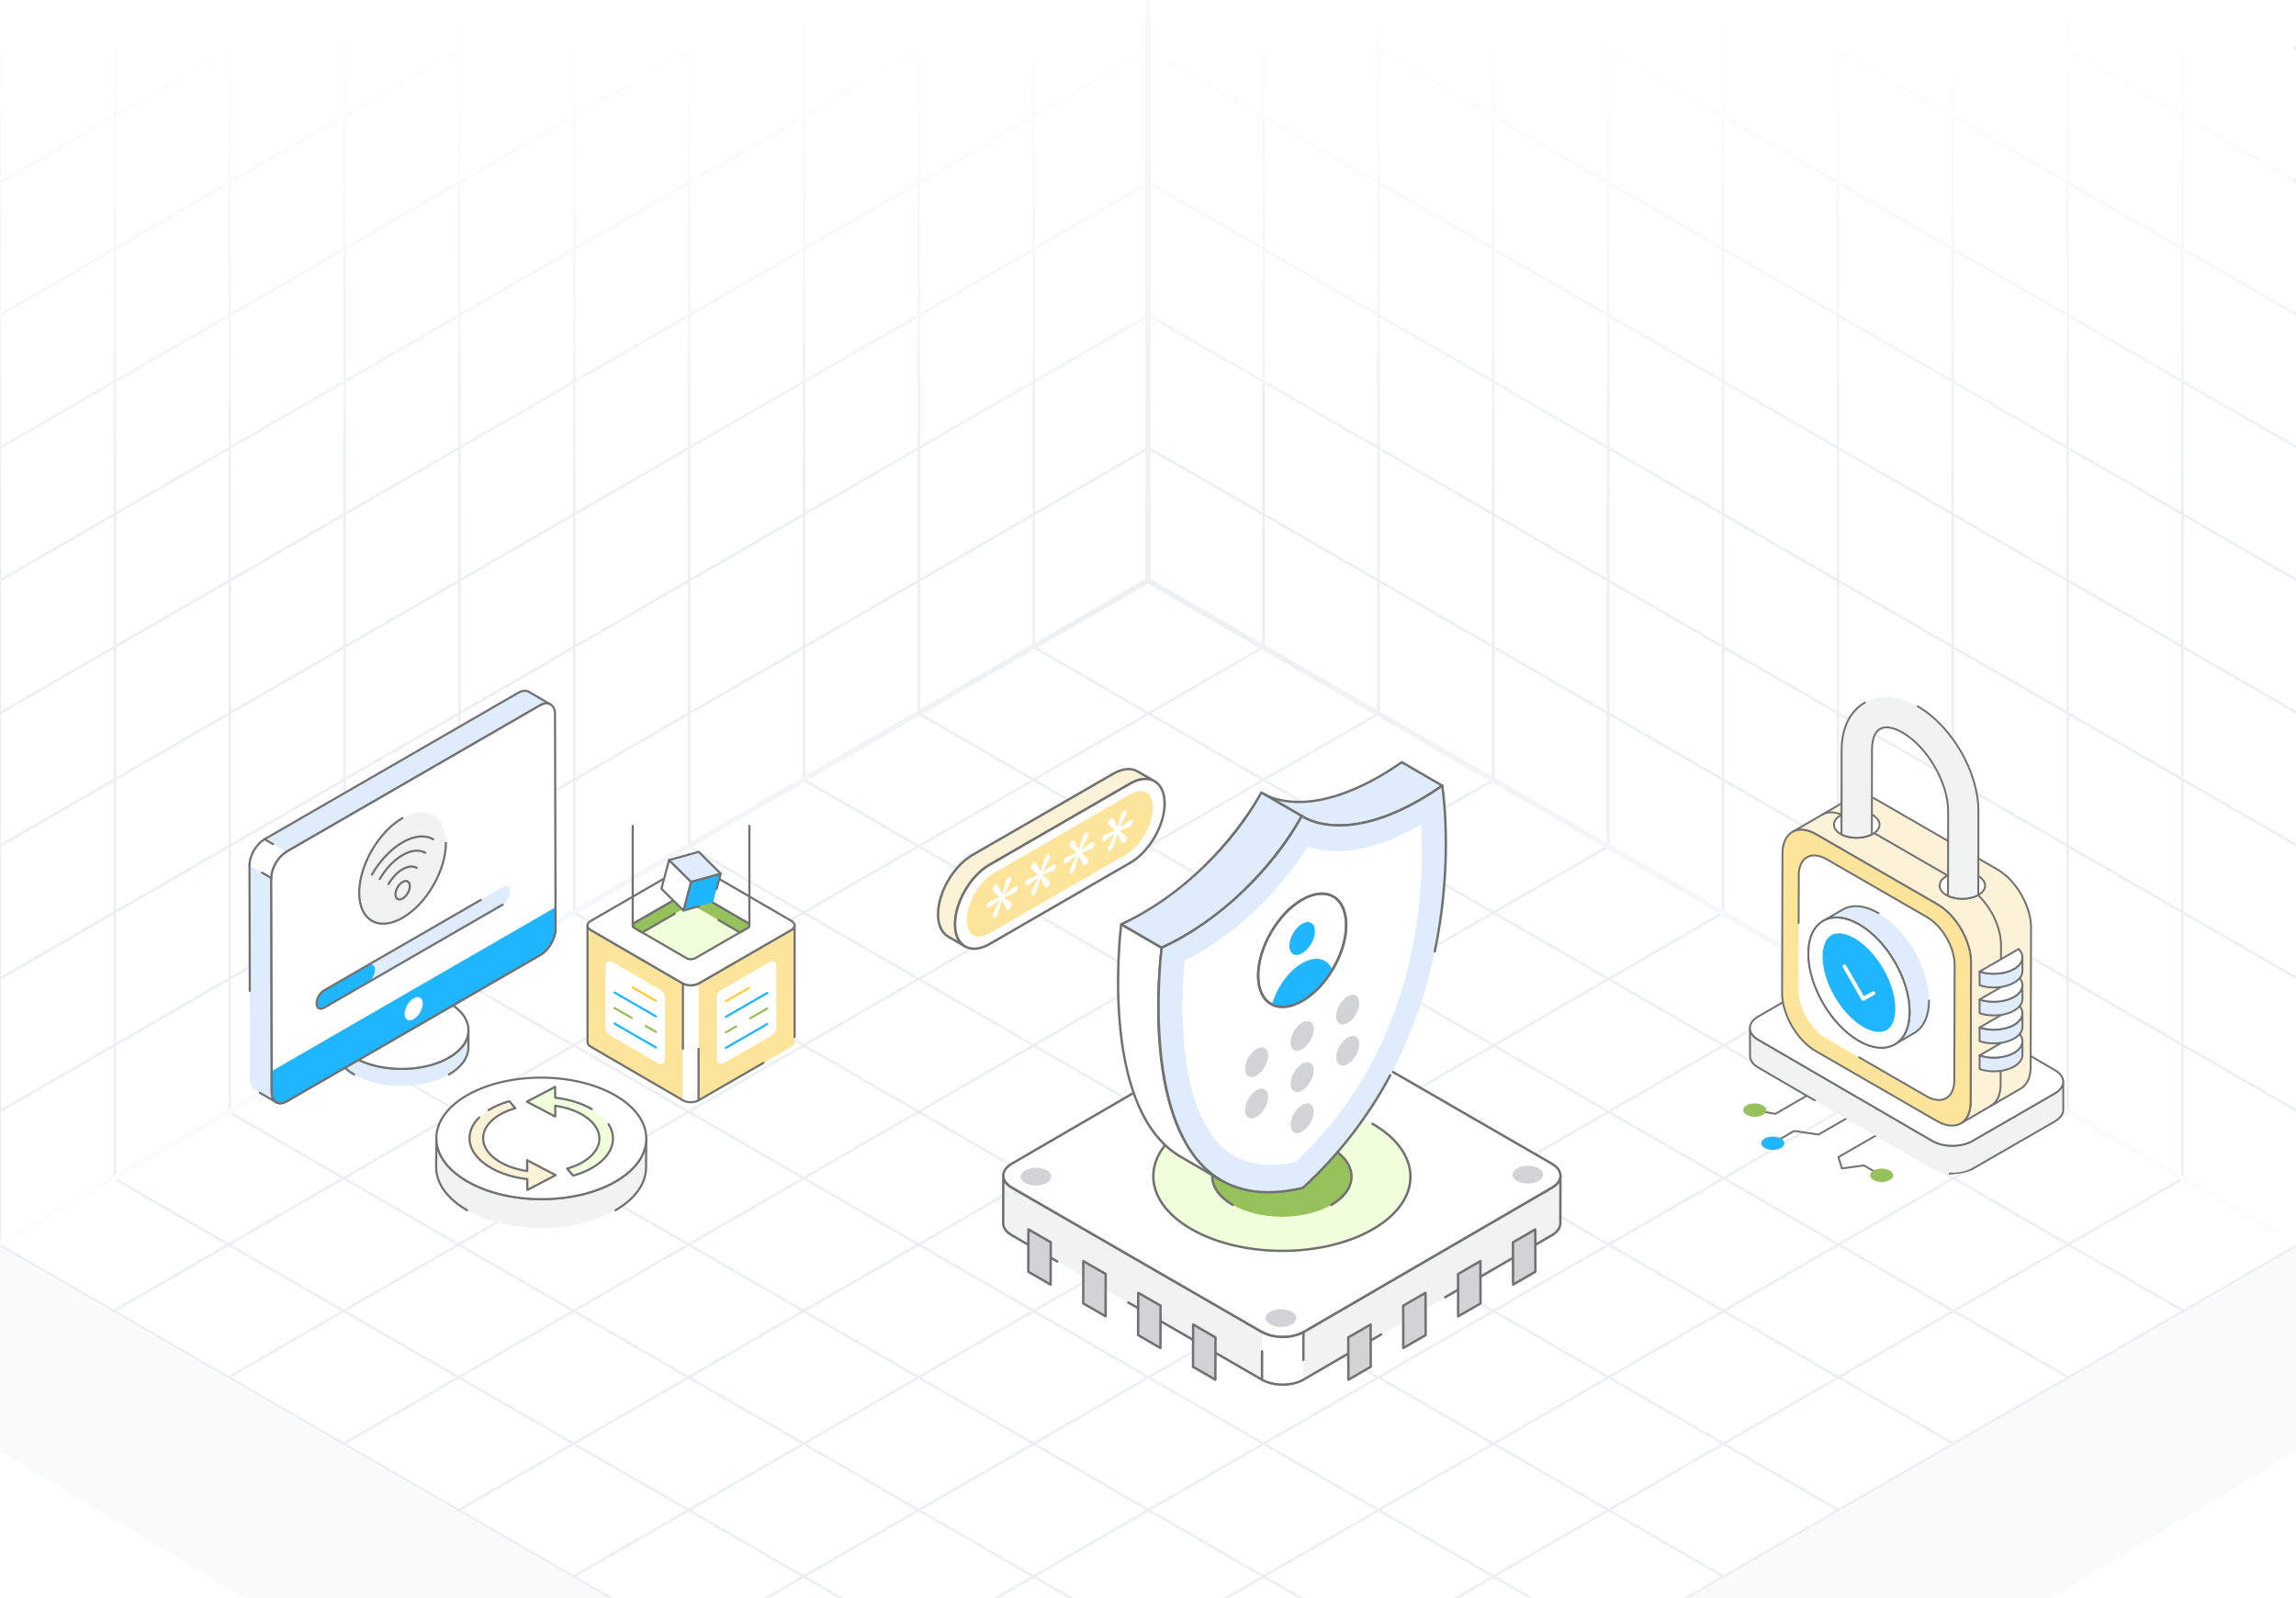 <svg width="431" height="300" viewBox="0 0 431 300" fill="none" xmlns="http://www.w3.org/2000/svg">
<rect x="0" y="0" width="431" height="300" fill="#333333" stroke="none"/>
<g clip-path="url(#clip0_1935_37049)">
<rect width="431" height="300" fill="white"/>
<path d="M237.193 121.463L21.336 246.088M258.779 133.925L42.922 258.55M280.365 146.388L64.507 271.013M301.95 158.85L86.093 283.475M323.536 171.313L107.679 295.938M345.122 183.775L129.265 308.4M366.707 196.238L150.85 320.863M388.293 208.7L172.436 333.325M409.879 221.163L194.022 345.788M194.022 121.463L409.879 246.088M172.436 133.925L388.293 258.55M150.85 146.388L366.707 271.013M129.265 158.85L345.122 283.475M107.679 171.313L323.536 295.938M86.093 183.775L301.95 308.4M64.507 196.238L280.365 320.863M42.922 208.7L258.779 333.325M21.336 221.163L237.193 345.788M215.607 109L-0.25 233.625L215.607 358.25L431.464 233.625L215.607 109Z" stroke="#EDF0F2" stroke-width="0.5"/>
<path d="M237.188 -127.629V121.454M258.75 -115.18V133.904M280.313 -102.731V146.353M301.876 -90.281V158.802M323.438 -77.832V171.251M345.001 -65.383V183.7M366.564 -52.934V196.15M388.126 -40.484V208.599M409.689 -28.035V221.048M215.625 -115.17L431.251 9.322M215.625 -90.261L431.251 34.23M215.625 -65.353L431.251 59.139M215.625 -40.445L431.251 84.047M215.625 -15.536L431.251 108.956M215.625 9.372L431.251 133.864M215.625 34.28L431.251 158.772M215.625 59.189L431.251 183.681M215.625 84.097L431.251 208.589M215.625 -140.078V109.005L431.251 233.497V-15.586L215.625 -140.078Z" stroke="#EDF0F2" stroke-width="0.5"/>
<path d="M194.062 -127.629V121.454M172.5 -115.18V133.904M150.937 -102.731V146.353M129.374 -90.281V158.802M107.812 -77.832V171.251M86.249 -65.383V183.7M64.686 -52.934V196.15M43.124 -40.484V208.599M21.561 -28.035V221.048M215.625 -115.17L-0.001 9.322M215.625 -90.261L-0.001 34.23M215.625 -65.353L-0.001 59.139M215.625 -40.445L-0.001 84.047M215.625 -15.536L-0.001 108.956M215.625 9.372L-0.001 133.864M215.625 34.28L-0.001 158.772M215.625 59.189L-0.001 183.681M215.625 84.097L-0.001 208.589M215.625 -140.078V109.005L-0.001 233.497V-15.586L215.625 -140.078Z" stroke="#EDF0F2" stroke-width="0.5"/>
<path d="M215.5 0L-0.5 0V184.5L215.5 60L215.5 0Z" fill="url(#paint0_linear_1935_37049)"/>
<path d="M214.5 0L430.5 0V184.5L214.5 60L214.5 0Z" fill="url(#paint1_linear_1935_37049)"/>
<path d="M215.5 402L431.5 272V234L215.5 358.5L215.5 402Z" fill="#F9FAFA"/>
<path d="M215.5 402L-0.5 272V234L215.5 358.5L215.5 402Z" fill="#F9FAFA"/>
<path d="M0 233.5L215.5 109M215.5 109L431 233.5M215.5 109V0" stroke="url(#paint2_radial_1935_37049)"/>
<path d="M353.066 220.801C353.127 220.801 353.186 220.77 353.219 220.714C353.268 220.629 353.239 220.521 353.155 220.472L349.98 218.625C349.946 218.605 349.906 218.599 349.867 218.602L345.884 219.14L345.319 217.298L353.47 212.591C353.555 212.542 353.584 212.434 353.535 212.349C353.486 212.265 353.377 212.238 353.293 212.285L345.02 217.062C344.948 217.103 344.915 217.188 344.939 217.267L345.59 219.387C345.615 219.47 345.69 219.517 345.783 219.511L349.854 218.96L352.977 220.777C353.005 220.794 353.035 220.801 353.066 220.801Z" fill="#717171"/>
<path d="M333.279 209.263C333.31 209.263 333.341 209.254 333.368 209.239L340.558 205.087C340.643 205.038 340.672 204.93 340.623 204.846C340.574 204.761 340.466 204.734 340.381 204.781L333.246 208.9L329.096 208.207C329.001 208.186 328.909 208.256 328.893 208.352C328.877 208.449 328.942 208.54 329.038 208.556L333.25 209.26C333.26 209.262 333.27 209.263 333.279 209.263Z" fill="#717171"/>
<path d="M332.79 214.79C332.82 214.79 332.851 214.783 332.879 214.767L336.816 212.493L341.342 213.153C341.381 213.159 341.421 213.151 341.456 213.132L347.951 209.385C348.035 209.336 348.064 209.228 348.015 209.143C347.967 209.058 347.859 209.03 347.774 209.078L341.332 212.795L336.807 212.134C336.767 212.128 336.727 212.136 336.693 212.155L332.702 214.46C332.617 214.509 332.588 214.617 332.637 214.702C332.67 214.758 332.729 214.79 332.79 214.79Z" fill="#717171"/>
<path d="M327.877 209.275C327.883 209.275 327.889 209.281 327.895 209.281C328.752 209.767 330.126 209.761 330.959 209.263C331.785 208.776 331.773 207.986 330.928 207.5C330.922 207.5 330.916 207.494 330.916 207.494C330.053 207.007 328.685 207.014 327.852 207.506C327.026 208.004 327.038 208.789 327.877 209.275Z" fill="#97C15A"/>
<path d="M331.261 215.501C331.268 215.501 331.274 215.507 331.28 215.507C332.137 215.994 333.511 215.988 334.343 215.489C335.17 215.003 335.158 214.213 334.313 213.726C334.307 213.726 334.301 213.72 334.301 213.72C333.438 213.234 332.07 213.24 331.237 213.732C330.41 214.231 330.423 215.015 331.261 215.501Z" fill="#1FB6FF"/>
<path d="M351.695 221.513C351.701 221.513 351.707 221.519 351.713 221.519C352.57 222.005 353.944 221.999 354.777 221.501C355.604 221.015 355.591 220.224 354.747 219.738C354.74 219.738 354.734 219.732 354.734 219.732C353.871 219.246 352.504 219.252 351.671 219.744C350.844 220.243 350.856 221.027 351.695 221.513Z" fill="#97C15A"/>
<path d="M328.496 192.996L328.514 198.248C328.514 199.028 329.028 199.808 330.074 200.411L362.779 219.414C364.836 220.619 368.203 220.619 370.278 219.414L385.741 210.503C386.786 209.883 387.318 209.085 387.318 208.287L387.301 203.054C387.301 203.851 386.769 204.649 385.723 205.252L370.26 214.18C368.186 215.386 364.818 215.386 362.744 214.18L330.039 195.177C329.01 194.574 328.496 193.794 328.496 192.996Z" fill="#F1F2F2"/>
<path d="M370.366 219.568L385.828 210.658C386.903 210.02 387.494 209.179 387.494 208.289L387.477 203.056C387.477 203.056 387.477 203.056 387.477 203.055V203.054C387.476 202.957 387.397 202.878 387.3 202.878H387.299C387.202 202.878 387.123 202.957 387.123 203.055C387.123 203.82 386.594 204.546 385.633 205.1L370.17 214.028C368.146 215.206 364.854 215.205 362.831 214.028L330.126 195.025C329.194 194.478 328.677 193.762 328.672 193.009V192.997C328.672 192.899 328.593 192.82 328.495 192.82H328.495C328.398 192.82 328.318 192.9 328.318 192.997V192.998C328.318 193.002 328.318 193.006 328.318 193.01L328.336 198.25C328.336 199.13 328.922 199.952 329.985 200.565L340.568 206.715C340.653 206.764 340.761 206.735 340.81 206.651C340.859 206.566 340.83 206.458 340.746 206.409L330.162 200.259C329.212 199.712 328.69 198.998 328.69 198.249L328.676 194.171C328.951 194.604 329.381 194.998 329.948 195.331L362.654 214.334C364.775 215.568 368.226 215.568 370.348 214.334L385.81 205.407C386.401 205.066 386.846 204.66 387.126 204.215L387.14 208.289C387.14 209.05 386.611 209.782 385.649 210.353L370.188 219.262C369.078 219.908 367.543 220.223 365.971 220.125C365.715 220.139 365.735 220.465 365.95 220.479C366.142 220.491 369.096 220.306 370.366 219.568Z" fill="#717171"/>
<path d="M330.057 190.815C327.974 192.017 327.975 193.971 330.044 195.174L362.749 214.182C364.818 215.384 368.18 215.384 370.262 214.182L385.718 205.255C387.812 204.046 387.823 202.099 385.754 200.896L353.049 181.889C350.98 180.686 347.607 180.68 345.513 181.889L330.057 190.815Z" fill="white"/>
<path d="M370.351 214.333L385.807 205.406C386.881 204.786 387.473 203.952 387.475 203.06C387.476 202.176 386.896 201.353 385.843 200.741L353.138 181.733C351.019 180.5 347.559 180.501 345.425 181.733L329.969 190.659C328.905 191.274 328.319 192.103 328.317 192.993C328.316 193.882 328.898 194.71 329.956 195.324L362.661 214.332C364.781 215.564 368.228 215.558 370.351 214.333ZM349.287 181.158C350.619 181.158 351.95 181.451 352.961 182.039L385.666 201.047C386.605 201.592 387.122 202.308 387.121 203.059C387.119 203.82 386.59 204.545 385.63 205.099L370.174 214.026C368.145 215.198 364.854 215.197 362.838 214.027L330.133 195.019C329.189 194.47 328.67 193.751 328.671 192.993C328.672 192.235 329.196 191.515 330.146 190.966L345.602 182.039C346.62 181.451 347.954 181.158 349.287 181.158Z" fill="#717171"/>
<path d="M336.44 156.189C337.586 155.523 339.175 155.612 340.925 156.624L363.713 169.777C367.194 171.793 370.01 176.659 369.992 180.656L369.921 206.845C369.912 208.826 369.21 210.229 368.083 210.877L379.352 204.332C380.48 203.675 381.182 202.28 381.191 200.291L381.262 174.11C381.271 170.114 378.455 165.238 374.974 163.231L352.195 150.079C350.445 149.066 348.856 148.969 347.71 149.635L336.44 156.189Z" fill="#FCF2D7"/>
<path d="M368.083 211.055C368.114 211.055 368.144 211.047 368.172 211.031C368.18 211.026 368.189 211.021 368.198 211.016L379.442 204.485C380.675 203.767 381.359 202.278 381.368 200.292L381.439 174.112C381.448 170.06 378.588 165.111 375.063 163.079L352.284 149.926C350.53 148.911 348.874 148.754 347.622 149.483L336.352 156.037C336.148 156.155 336.33 156.46 336.53 156.342C337.673 155.677 339.203 155.831 340.837 156.778L363.625 169.931C367.056 171.917 369.833 176.728 369.816 180.655L369.745 206.845C369.737 208.69 369.124 210.062 368.019 210.711L367.995 210.725C367.838 210.816 367.904 211.055 368.083 211.055ZM349.364 149.386C350.201 149.386 351.135 149.67 352.107 150.233L374.887 163.386C378.313 165.36 381.094 170.172 381.086 174.11L381.015 200.291C381.006 202.145 380.384 203.527 379.264 204.18L369.285 209.975C369.811 209.186 370.093 208.119 370.099 206.846L370.17 180.657C370.188 176.616 367.331 171.667 363.803 169.624L341.014 156.471C339.883 155.818 338.79 155.521 337.821 155.592L347.8 149.788C348.263 149.52 348.791 149.386 349.364 149.386Z" fill="#717171"/>
<path d="M340.929 156.626C337.447 154.616 334.615 156.231 334.603 160.225L334.529 186.41C334.518 190.41 337.332 195.279 340.814 197.289L363.596 210.442C367.078 212.452 369.91 210.844 369.922 206.844L369.996 180.659C370.007 176.665 367.193 171.79 363.711 169.78L340.929 156.626Z" fill="#FCE49A"/>
<path d="M368.161 211.041C369.404 210.326 370.092 208.835 370.098 206.843L370.172 180.658C370.183 176.61 367.324 171.661 363.799 169.625L341.016 156.471C337.412 154.39 334.437 156.092 334.425 160.222L334.351 186.408C334.34 190.456 337.199 195.405 340.724 197.44L363.507 210.594C364.963 211.435 366.715 211.872 368.161 211.041ZM340.839 156.778L363.622 169.932C367.05 171.911 369.829 176.722 369.818 180.656L369.744 206.842C369.739 208.702 369.114 210.085 367.984 210.734C366.845 211.391 365.317 211.231 363.684 210.287L340.901 197.134C337.474 195.155 334.694 190.344 334.705 186.409L334.779 160.224C334.79 156.357 337.474 154.835 340.839 156.778Z" fill="#717171"/>
<path d="M342.894 161.293C340.016 159.631 337.674 160.966 337.665 164.267L337.604 185.913C337.594 189.22 339.921 193.244 342.799 194.906L361.631 205.779C364.509 207.44 366.851 206.111 366.86 202.804L366.922 181.159C366.931 177.857 364.605 173.828 361.727 172.166L342.894 161.293Z" fill="white"/>
<path d="M367.036 202.803L367.098 181.158C367.107 177.802 364.737 173.699 361.814 172.011L342.981 161.138C339.98 159.405 337.497 160.828 337.487 164.265L337.461 173.282C337.461 173.38 337.54 173.459 337.638 173.459H337.638C337.736 173.459 337.815 173.38 337.815 173.283L337.841 164.267C337.849 161.125 340.021 159.838 342.804 161.444L361.637 172.318C364.462 173.949 366.753 177.914 366.744 181.156L366.682 202.802C366.674 205.986 364.469 207.211 361.719 205.624L349.081 198.328C348.998 198.278 348.889 198.307 348.84 198.392C348.791 198.477 348.82 198.585 348.905 198.634L361.542 205.931C364.535 207.658 367.026 206.255 367.036 202.803Z" fill="#717171"/>
<path d="M373.717 207.787C373.747 207.787 373.778 207.779 373.806 207.763C375.039 207.045 375.723 205.555 375.732 203.569L375.803 177.389C375.812 173.337 372.952 168.388 369.427 166.356L346.648 153.203C344.893 152.189 343.238 152.031 341.986 152.76C341.782 152.878 341.962 153.183 342.163 153.066C343.302 152.404 344.831 152.56 346.471 153.51L369.25 166.663C372.677 168.638 375.458 173.449 375.449 177.387L375.378 203.568C375.37 205.423 374.748 206.804 373.627 207.457C373.543 207.506 373.514 207.615 373.564 207.699C373.597 207.755 373.656 207.787 373.717 207.787Z" fill="#717171"/>
<path d="M345.48 156.523C345.538 156.562 345.607 156.601 345.675 156.631C347.274 157.479 349.74 157.479 351.378 156.64C351.427 156.611 351.476 156.592 351.525 156.562C351.535 156.562 351.544 156.543 351.564 156.543C353.221 155.587 353.241 154.037 351.612 153.052C351.544 153.013 351.466 152.965 351.388 152.926C349.77 152.097 347.323 152.107 345.694 152.965C345.646 152.984 345.597 153.004 345.558 153.033C345.558 153.033 345.548 153.043 345.538 153.043C343.871 153.998 343.842 155.558 345.48 156.523Z" fill="white"/>
<path d="M351.616 156.713H351.616C351.659 156.692 351.648 156.697 351.653 156.695C352.513 156.199 352.99 155.528 352.998 154.805C353.006 154.085 352.546 153.408 351.705 152.9L351.639 152.861C351.584 152.829 351.526 152.795 351.467 152.766C349.799 151.912 347.281 151.929 345.613 152.806C345.572 152.823 345.518 152.844 345.467 152.88C345.462 152.882 345.457 152.885 345.451 152.888C343.666 153.912 343.635 155.636 345.386 156.672C345.453 156.716 345.53 156.759 345.607 156.792C347.356 157.722 350.06 157.624 351.616 156.713ZM351.446 156.403C351.442 156.405 351.439 156.407 351.436 156.409C349.944 157.269 347.419 157.354 345.759 156.473C345.687 156.442 345.629 156.409 345.579 156.375C345.577 156.373 345.574 156.371 345.571 156.369C344.069 155.485 344.059 154.096 345.623 153.197C345.646 153.186 345.667 153.173 345.682 153.159C345.685 153.159 345.72 153.144 345.755 153.13C347.353 152.291 349.73 152.274 351.308 153.082C351.361 153.108 351.412 153.138 351.459 153.166L351.526 153.205C353.029 154.114 353.02 155.496 351.479 156.386C351.467 156.391 351.456 156.397 351.446 156.403Z" fill="#717171"/>
<path d="M365.302 167.968C365.419 168.036 365.546 168.104 365.673 168.163C367.33 168.953 369.777 168.904 371.357 168.007C371.367 168.007 371.376 167.997 371.386 167.997C373.044 167.032 373.073 165.491 371.435 164.507C371.415 164.497 371.396 164.487 371.376 164.477C369.826 163.59 367.379 163.532 365.692 164.331C365.585 164.37 365.488 164.419 365.39 164.477C365.39 164.477 365.38 164.487 365.371 164.487C363.694 165.453 363.674 167.012 365.302 167.968Z" fill="white"/>
<path d="M368.354 168.895C369.463 168.895 370.572 168.651 371.429 168.169C371.43 168.168 371.432 168.168 371.433 168.168C371.448 168.164 371.462 168.157 371.475 168.15C373.253 167.115 373.277 165.408 371.526 164.355L371.465 164.324C369.696 163.312 366.871 163.39 365.301 164.324C365.295 164.326 365.288 164.33 365.282 164.333C363.467 165.379 363.485 167.107 365.213 168.12H365.213C366.146 168.666 367.269 168.895 368.354 168.895ZM371.309 167.836C371.296 167.84 371.282 167.846 371.269 167.853C368.712 169.306 364.265 168.268 364.274 166.251C364.278 165.221 365.446 164.673 365.515 164.602C367.441 163.644 369.842 163.803 371.288 164.63L371.351 164.663C372.856 165.568 372.841 166.936 371.312 167.835C371.311 167.835 371.31 167.836 371.309 167.836Z" fill="#717171"/>
<path d="M345.677 156.629C347.276 157.478 349.742 157.478 351.38 156.639L351.39 152.924V152.33L351.409 140.787C351.409 138.828 351.956 137.365 352.911 136.829C353.886 136.273 355.417 136.536 357.152 137.521C361.793 140.202 365.722 146.978 365.703 152.302L365.693 163.756V164.332L365.673 168.163C367.331 168.953 369.778 168.904 371.357 168.007L371.377 164.478V163.844L371.387 152.311C371.406 144.95 366.405 136.293 359.999 132.597C356.47 130.55 352.843 130.287 350.064 131.895C347.266 133.494 345.725 136.663 345.706 140.768L345.696 152.359V152.964L345.677 156.629Z" fill="#F1F2F2"/>
<path d="M368.354 168.896C369.47 168.896 370.585 168.649 371.444 168.162C371.499 168.13 371.533 168.072 371.533 168.008L371.553 163.844L371.562 152.312C371.582 144.895 366.542 136.168 360.086 132.445C360.001 132.396 359.893 132.425 359.845 132.51C359.796 132.594 359.825 132.702 359.909 132.751C366.265 136.417 371.228 145.009 371.209 152.311L371.18 167.903C369.692 168.702 367.444 168.763 365.85 168.051L365.869 163.757L365.878 152.302C365.898 146.924 361.942 140.085 357.239 137.368C353.436 135.212 351.232 136.586 351.232 140.787L351.203 156.529C349.634 157.287 347.378 157.283 345.853 156.522L345.872 152.359L345.882 140.768C345.901 136.708 347.417 133.612 350.151 132.049C350.236 132.001 350.265 131.893 350.217 131.808C350.168 131.723 350.06 131.694 349.975 131.743C347.127 133.37 345.548 136.575 345.528 140.767L345.499 156.629C345.499 156.695 345.535 156.755 345.593 156.786C347.242 157.661 349.764 157.665 351.46 156.797C351.644 156.702 351.515 157.565 351.585 140.787C351.585 136.796 353.577 135.695 357.063 137.676C361.668 140.336 365.544 147.034 365.525 152.301C365.535 169.09 365.403 168.231 365.597 168.324C366.401 168.707 367.378 168.896 368.354 168.896Z" fill="#717171"/>
<path d="M379.65 198.004L379.643 195.43C379.645 196.227 379.121 197.026 378.064 197.636C376.31 198.649 373.649 198.808 371.602 198.125L371.61 200.699C373.656 201.382 376.317 201.223 378.072 200.21C379.128 199.6 379.653 198.802 379.65 198.004Z" fill="#DEECFB"/>
<path d="M378.159 200.365C379.237 199.742 379.829 198.904 379.826 198.005L379.819 195.43C379.819 195.333 379.739 195.254 379.642 195.254H379.642C379.544 195.254 379.465 195.333 379.465 195.431C379.467 196.199 378.938 196.927 377.975 197.483C376.306 198.447 373.708 198.641 371.657 197.958C371.603 197.939 371.544 197.95 371.498 197.983C371.451 198.016 371.424 198.069 371.424 198.127C371.477 200.669 371.33 200.794 371.553 200.868C373.709 201.589 376.424 201.367 378.159 200.365ZM379.469 196.597L379.472 198.006C379.475 198.773 378.945 199.502 377.982 200.058C376.345 201.002 373.816 201.21 371.785 200.572L371.779 198.367C373.879 198.992 376.465 198.764 378.151 197.79C378.742 197.449 379.187 197.042 379.469 196.597Z" fill="#717171"/>
<path d="M378.936 193.891L371.602 198.125C373.648 198.808 376.309 198.649 378.064 197.636C379.825 196.619 380.108 195.078 378.936 193.891Z" fill="white"/>
<path d="M378.152 197.791C379.109 197.238 379.695 196.497 379.802 195.703C379.894 195.021 379.638 194.352 379.062 193.768C379.006 193.71 378.917 193.698 378.848 193.739L371.514 197.973C371.453 198.009 371.419 198.076 371.426 198.145C371.433 198.214 371.48 198.273 371.546 198.295C373.707 199.016 376.421 198.791 378.152 197.791ZM378.904 194.115C379.334 194.593 379.523 195.124 379.451 195.656C379.359 196.338 378.835 196.988 377.976 197.484C376.41 198.389 374.026 198.616 372.045 198.076L378.904 194.115Z" fill="#717171"/>
<path d="M379.65 192.758L379.643 190.184C379.645 190.981 379.121 191.78 378.064 192.39C376.31 193.403 373.649 193.562 371.602 192.879L371.61 195.453C373.656 196.136 376.317 195.977 378.072 194.964C379.128 194.354 379.653 193.556 379.65 192.758Z" fill="#DEECFB"/>
<path d="M379.826 192.759L379.819 190.184C379.819 190.087 379.739 190.008 379.642 190.008H379.642C379.544 190.008 379.465 190.087 379.465 190.185C379.467 190.952 378.938 191.681 377.975 192.237C376.306 193.201 373.708 193.395 371.657 192.712C371.603 192.693 371.544 192.703 371.498 192.737C371.451 192.77 371.424 192.823 371.424 192.88L371.432 195.455C371.432 195.531 371.48 195.598 371.553 195.622C375.035 196.785 379.834 195.423 379.826 192.759ZM379.469 191.35L379.472 192.76C379.475 193.526 378.945 194.256 377.982 194.812C376.346 195.757 373.816 195.964 371.785 195.326L371.779 193.121C374.36 193.889 378.192 193.373 379.469 191.35Z" fill="#717171"/>
<path d="M378.936 188.645L371.602 192.879C373.648 193.562 376.309 193.403 378.064 192.39C379.825 191.373 380.108 189.832 378.936 188.645Z" fill="white"/>
<path d="M379.802 190.454C379.894 189.772 379.638 189.103 379.062 188.519C378.878 188.332 379.121 188.396 371.514 192.724C371.453 192.76 371.419 192.827 371.426 192.896C371.433 192.965 371.48 193.024 371.546 193.046C374.952 194.183 379.472 192.904 379.802 190.454ZM378.904 188.866C379.334 189.344 379.523 189.875 379.451 190.407C379.359 191.089 378.835 191.739 377.976 192.235C376.41 193.14 374.026 193.367 372.045 192.827L378.904 188.866Z" fill="#717171"/>
<path d="M379.65 187.512L379.643 184.938C379.645 185.735 379.121 186.534 378.064 187.143C376.31 188.156 373.649 188.316 371.602 187.632L371.61 190.207C373.656 190.89 376.317 190.731 378.072 189.718C379.128 189.108 379.653 188.31 379.65 187.512Z" fill="#DEECFB"/>
<path d="M379.826 187.509L379.819 184.934C379.819 184.837 379.739 184.758 379.642 184.758H379.642C379.544 184.758 379.465 184.837 379.465 184.935C379.467 185.702 378.938 186.431 377.975 186.988C376.305 187.952 373.708 188.147 371.657 187.462C371.603 187.442 371.544 187.453 371.498 187.486C371.452 187.52 371.424 187.573 371.424 187.63L371.432 190.205C371.432 190.281 371.48 190.348 371.553 190.372C375.117 191.562 379.834 190.114 379.826 187.509ZM379.469 186.101L379.472 187.51C379.475 188.277 378.945 189.006 377.982 189.562C376.344 190.508 373.816 190.714 371.785 190.076L371.779 187.871C374.39 188.649 378.208 188.098 379.469 186.101Z" fill="#717171"/>
<path d="M378.936 183.398L371.602 187.633C373.648 188.316 376.309 188.157 378.064 187.144C379.825 186.127 380.108 184.586 378.936 183.398Z" fill="white"/>
<path d="M379.802 185.207C379.894 184.524 379.638 183.856 379.062 183.272C379.006 183.214 378.917 183.202 378.848 183.243C371.214 187.698 371.404 187.429 371.426 187.648C371.433 187.717 371.48 187.776 371.546 187.798C374.833 188.895 379.46 187.741 379.802 185.207ZM378.904 183.619C379.334 184.097 379.523 184.627 379.451 185.16C379.171 187.236 375.269 188.459 372.044 187.579L378.904 183.619Z" fill="#717171"/>
<path d="M379.65 182.262L379.643 179.688C379.645 180.485 379.121 181.284 378.064 181.893C376.31 182.906 373.649 183.066 371.602 182.382L371.61 184.957C373.656 185.64 376.317 185.481 378.072 184.468C379.128 183.858 379.653 183.06 379.65 182.262Z" fill="#DEECFB"/>
<path d="M378.159 184.623C379.237 184.001 379.829 183.162 379.826 182.263L379.819 179.688C379.819 179.59 379.739 179.512 379.642 179.512H379.642C379.544 179.512 379.465 179.591 379.465 179.689C379.471 181.991 375.036 183.345 371.657 182.216C371.603 182.196 371.544 182.207 371.498 182.24C371.361 182.341 371.451 182.323 371.432 184.959C371.432 185.035 371.48 185.102 371.553 185.126C373.667 185.832 376.388 185.645 378.159 184.623ZM379.469 180.855L379.472 182.264C379.475 183.031 378.945 183.76 377.982 184.316C376.344 185.262 373.816 185.467 371.785 184.83L371.779 182.625C374.39 183.403 378.208 182.852 379.469 180.855Z" fill="#717171"/>
<path d="M378.936 178.148L371.602 182.383C373.648 183.066 376.309 182.907 378.064 181.894C379.825 180.877 380.108 179.336 378.936 178.148Z" fill="white"/>
<path d="M379.802 179.961C379.894 179.278 379.638 178.61 379.062 178.026C379.006 177.968 378.917 177.956 378.848 177.997C371.214 182.452 371.404 182.183 371.426 182.402C371.433 182.471 371.48 182.53 371.546 182.552C374.833 183.649 379.46 182.495 379.802 179.961ZM378.904 178.373C379.334 178.851 379.523 179.381 379.451 179.914C379.171 181.99 375.269 183.213 372.044 182.333L378.904 178.373Z" fill="#717171"/>
<path d="M342.23 172.883C343.961 171.878 346.345 172.023 348.988 173.546C354.232 176.573 358.471 183.921 358.461 189.953C358.451 192.938 357.393 195.042 355.683 196.037L359.342 193.913C361.042 192.918 362.099 190.814 362.109 187.829C362.13 181.797 357.891 174.448 352.636 171.422C350.004 169.898 347.609 169.753 345.889 170.758L342.23 172.883Z" fill="#DEECFB"/>
<path d="M355.773 196.19L359.431 194.065C361.263 192.993 362.277 190.779 362.287 187.829C362.287 187.732 362.209 187.652 362.111 187.652C362.111 187.652 362.111 187.652 362.11 187.652C362.013 187.652 361.934 187.73 361.933 187.828C361.924 190.647 360.972 192.753 359.253 193.76L357.168 194.971C358.119 193.764 358.631 192.044 358.639 189.953C358.649 183.87 354.36 176.441 349.077 173.393C347.218 172.321 345.434 171.894 343.892 172.122L345.978 170.91C347.719 169.895 350.052 170.128 352.548 171.574C352.631 171.621 352.741 171.594 352.79 171.51C352.839 171.425 352.81 171.317 352.725 171.268C350.115 169.756 347.655 169.52 345.8 170.605L342.142 172.73C341.939 172.848 342.118 173.153 342.32 173.035L342.323 173.034C344.067 172.023 346.402 172.259 348.9 173.699C354.085 176.691 358.295 183.982 358.285 189.953C358.275 192.773 357.32 194.879 355.597 195.883L355.595 195.884C355.595 195.884 355.595 195.884 355.595 195.884C355.39 196.004 355.575 196.307 355.773 196.19Z" fill="#717171"/>
<path d="M348.987 173.543C343.746 170.517 339.477 172.95 339.46 178.98C339.443 185.002 343.684 192.348 348.925 195.374C354.173 198.404 358.442 195.971 358.459 189.949C358.476 183.919 354.235 176.573 348.987 173.543Z" fill="white"/>
<path d="M358.635 189.95C358.652 183.873 354.364 176.444 349.074 173.391C346.474 171.89 344.019 171.652 342.161 172.722C340.313 173.785 339.291 176.008 339.282 178.98C339.265 185.053 343.55 192.477 348.836 195.528C354.179 198.613 358.617 196.142 358.635 189.95ZM348.898 173.698C354.088 176.694 358.298 183.985 358.281 189.949C358.264 195.831 354.152 198.189 349.013 195.221C343.826 192.227 339.619 184.941 339.636 178.981C339.653 173.028 343.825 170.767 348.898 173.698Z" fill="#717171"/>
<path d="M348.987 173.543C343.746 170.517 339.477 172.95 339.46 178.98C339.443 185.002 343.684 192.348 348.925 195.374C354.173 198.404 358.442 195.971 358.459 189.949C358.476 183.919 354.235 176.573 348.987 173.543Z" fill="white"/>
<path d="M358.635 189.95C358.652 183.873 354.364 176.444 349.074 173.391C346.474 171.89 344.019 171.652 342.161 172.722C340.313 173.785 339.291 176.008 339.282 178.98C339.265 185.053 343.55 192.477 348.836 195.528C354.179 198.613 358.617 196.142 358.635 189.95ZM348.898 173.698C354.088 176.694 358.298 183.985 358.281 189.949C358.264 195.831 354.152 198.189 349.013 195.221C343.826 192.227 339.619 184.941 339.636 178.981C339.653 173.028 343.825 170.767 348.898 173.698Z" fill="#717171"/>
<path d="M352.743 193.719C355.477 193.719 355.781 190.675 355.785 189.366C355.799 184.597 352.301 178.541 348.148 176.143C347.083 175.528 346.055 175.203 345.176 175.203C342.44 175.203 342.136 178.252 342.133 179.564C342.119 184.33 345.614 190.381 349.764 192.777C350.832 193.394 351.861 193.719 352.743 193.719Z" fill="#1FB6FF"/>
<path d="M349.761 187.868C349.821 187.868 349.881 187.853 349.936 187.822L351.853 186.73C352.022 186.633 352.082 186.417 351.985 186.247C351.888 186.077 351.673 186.019 351.502 186.115L349.891 187.033L346.547 181.228C346.449 181.059 346.234 181 346.064 181.098C345.894 181.196 345.836 181.412 345.934 181.582L349.454 187.692C349.52 187.805 349.639 187.868 349.761 187.868Z" fill="white"/>
<path d="M121.313 213.757L121.266 219.173C121.258 222.075 119.351 224.973 115.542 227.186C107.872 231.644 95.401 231.644 87.68 227.186C83.797 224.945 81.857 222 81.865 219.06L81.912 213.645C81.903 216.585 83.844 219.529 87.726 221.771C95.447 226.228 107.918 226.228 115.589 221.771C119.397 219.557 121.305 216.66 121.313 213.757Z" fill="#F1F2F2"/>
<path d="M87.686 227.387C87.652 227.387 87.617 227.378 87.585 227.36C83.762 225.151 81.66 222.203 81.67 219.058L81.716 213.641C81.717 213.53 81.807 213.441 81.917 213.441C81.918 213.441 81.918 213.441 81.918 213.441C82.029 213.442 82.119 213.533 82.119 213.644C82.111 216.639 84.139 219.462 87.833 221.595C95.484 226.014 107.893 226.013 115.494 221.595C119.08 219.51 121.074 216.756 121.116 213.832L121.117 213.754C121.118 213.643 121.208 213.554 121.319 213.554C121.319 213.554 121.319 213.554 121.32 213.554C121.431 213.555 121.52 213.645 121.52 213.756V213.757V213.758C121.52 213.784 121.52 213.809 121.519 213.834L121.474 219.173C121.465 222.274 119.396 225.181 115.649 227.358C115.553 227.414 115.43 227.381 115.374 227.286C115.318 227.189 115.351 227.067 115.447 227.011C119.065 224.908 121.063 222.123 121.071 219.171L121.097 216.142C120.314 218.33 118.462 220.336 115.696 221.943C107.984 226.426 95.395 226.425 87.632 221.944C84.764 220.289 82.866 218.216 82.099 215.957L82.073 219.061C82.064 222.054 84.093 224.878 87.787 227.011C87.883 227.067 87.916 227.19 87.86 227.286C87.823 227.35 87.755 227.387 87.686 227.387Z" fill="#717171"/>
<path d="M121.315 213.749C121.332 207.447 112.526 202.313 101.645 202.282C90.764 202.252 81.928 207.336 81.911 213.639C81.893 219.942 90.7 225.075 101.581 225.106C112.462 225.136 121.297 220.052 121.315 213.749Z" fill="white"/>
<path d="M101.679 225.305C96.597 225.305 91.51 224.184 87.629 221.944C83.818 219.744 81.718 216.806 81.713 213.671C81.709 210.559 83.777 207.641 87.537 205.456C95.25 200.973 107.84 200.974 115.601 205.455C119.412 207.655 121.513 210.592 121.517 213.727C121.521 216.84 119.453 219.758 115.693 221.943C111.837 224.184 106.761 225.305 101.679 225.305ZM101.551 202.491C96.542 202.491 91.54 203.595 87.74 205.803C84.109 207.914 82.112 210.707 82.116 213.671C82.12 216.655 84.15 219.469 87.83 221.594C95.481 226.014 107.89 226.013 115.491 221.595C119.121 219.485 121.119 216.691 121.114 213.728C121.11 210.743 119.081 207.929 115.4 205.804C111.575 203.595 106.56 202.491 101.551 202.491Z" fill="#717171"/>
<path d="M98.976 219.826L98.969 222.323L98.957 220.294L98.964 217.797L98.976 219.826Z" fill="white"/>
<path d="M98.969 222.527C98.858 222.527 98.768 222.437 98.767 222.326L98.756 220.297L98.763 217.798C98.763 217.687 98.853 217.598 98.964 217.598C98.964 217.598 98.964 217.598 98.964 217.598C99.075 217.598 99.165 217.687 99.166 217.798L99.177 219.827C99.177 219.827 99.177 219.828 99.177 219.829L99.17 222.326C99.17 222.437 99.08 222.527 98.969 222.527C98.969 222.527 98.969 222.527 98.969 222.527Z" fill="#717171"/>
<path d="M104.209 204.02L104.22 206.056C106.889 206.366 109.248 207.126 111.079 208.183C113.546 209.607 115.052 211.57 115.064 213.701C115.084 216.688 112.221 219.368 107.601 220.693L106.456 219.368C110.206 218.295 112.527 216.123 112.514 213.703C112.504 211.976 111.282 210.384 109.283 209.23C107.915 208.44 106.183 207.855 104.226 207.571L104.237 209.6L98.902 206.809L104.209 204.02Z" fill="#F1FFDD"/>
<path d="M107.601 220.897C107.544 220.897 107.487 220.872 107.449 220.827L106.304 219.502C106.259 219.45 106.244 219.379 106.263 219.313C106.283 219.247 106.335 219.196 106.401 219.177C110.06 218.13 112.325 216.034 112.312 213.706C112.303 212.093 111.192 210.566 109.182 209.406C107.861 208.643 106.222 208.092 104.428 207.807L104.439 209.601C104.439 209.671 104.402 209.737 104.342 209.774C104.282 209.81 104.206 209.813 104.144 209.781L98.809 206.989C98.743 206.955 98.701 206.885 98.701 206.811C98.701 206.736 98.743 206.667 98.809 206.632L104.116 203.843C104.177 203.811 104.253 203.812 104.313 203.849C104.373 203.885 104.41 203.95 104.411 204.021L104.421 205.879C106.978 206.197 109.312 206.932 111.179 208.01C111.41 208.143 111.209 208.49 110.978 208.359C109.115 207.284 106.77 206.557 104.197 206.257C104.096 206.246 104.02 206.161 104.019 206.058L104.01 204.354L99.336 206.81L104.034 209.268L104.024 207.574C104.024 207.515 104.049 207.46 104.094 207.421C104.138 207.383 104.197 207.366 104.255 207.374C106.189 207.654 107.962 208.236 109.384 209.057C111.522 210.291 112.705 211.942 112.715 213.704C112.729 216.153 110.476 218.347 106.813 219.475L107.669 220.465C112.13 219.154 114.882 216.571 114.863 213.705C114.858 212.833 114.593 211.976 114.074 211.155C114.015 211.061 114.042 210.936 114.136 210.877C114.23 210.817 114.354 210.844 114.415 210.939C114.974 211.825 115.261 212.754 115.266 213.703C115.287 216.783 112.371 219.537 107.656 220.889C107.638 220.894 107.619 220.897 107.601 220.897Z" fill="#717171"/>
<path d="M95.606 206.711L96.744 208.036C92.997 209.111 90.683 211.283 90.693 213.705C90.705 215.429 91.938 217.021 93.938 218.176C95.306 218.966 97.034 219.551 98.975 219.833L98.963 217.804L104.301 220.597L98.995 223.387L98.987 221.348C96.333 221.04 93.973 220.279 92.138 219.219C89.673 217.796 88.155 215.835 88.143 213.707C88.126 210.714 90.987 208.036 95.606 206.711Z" fill="#FCF2D7"/>
<path d="M98.993 223.587C98.957 223.587 98.921 223.578 98.889 223.558C98.829 223.522 98.792 223.457 98.792 223.386L98.784 221.526C96.237 221.209 93.907 220.473 92.036 219.393C89.406 217.874 87.951 215.855 87.939 213.706C87.931 212.256 88.578 210.842 89.81 209.615C89.889 209.536 90.017 209.536 90.095 209.615C90.174 209.694 90.174 209.822 90.094 209.9C88.94 211.048 88.335 212.364 88.342 213.705C88.353 215.704 89.737 217.6 92.237 219.043C94.104 220.122 96.445 220.849 99.008 221.147C99.109 221.159 99.186 221.244 99.186 221.346L99.193 223.053L103.866 220.597L99.165 218.136L99.174 219.831C99.175 219.889 99.15 219.945 99.105 219.984C99.061 220.023 99.004 220.043 98.944 220.031C97.023 219.752 95.257 219.17 93.835 218.349C91.689 217.11 90.502 215.461 90.49 213.705C90.48 211.253 92.73 209.059 96.387 207.93L95.536 206.939C94.13 207.352 92.882 207.895 91.824 208.552C91.73 208.613 91.605 208.583 91.546 208.488C91.488 208.393 91.517 208.269 91.611 208.211C92.732 207.514 94.057 206.944 95.549 206.516C95.623 206.493 95.706 206.519 95.757 206.578L96.895 207.903C96.94 207.955 96.955 208.027 96.935 208.092C96.915 208.158 96.864 208.209 96.798 208.228C93.146 209.276 90.883 211.373 90.893 213.703C90.903 215.31 92.02 216.836 94.036 217.999C95.357 218.763 96.989 219.313 98.77 219.597L98.76 217.804C98.76 217.733 98.796 217.667 98.857 217.63C98.917 217.595 98.993 217.592 99.055 217.624L104.393 220.417C104.459 220.452 104.501 220.521 104.501 220.596C104.501 220.67 104.46 220.739 104.393 220.774L99.087 223.564C99.058 223.579 99.025 223.587 98.993 223.587Z" fill="#717171"/>
<path d="M87.937 193.401L87.926 196.603C87.921 198.457 86.702 200.308 84.269 201.723C79.37 204.57 71.403 204.566 66.472 201.719C63.989 200.286 62.749 198.404 62.754 196.526L62.765 193.324C62.76 195.203 64.001 197.084 66.484 198.518C71.415 201.365 79.381 201.368 84.28 198.521C86.713 197.107 87.932 195.256 87.937 193.401Z" fill="#DEECFB"/>
<path d="M84.269 201.915C84.199 201.915 84.132 201.878 84.094 201.815C84.038 201.718 84.071 201.595 84.168 201.539C86.456 200.209 87.719 198.452 87.725 196.592L87.729 195.278C87.163 196.561 86.022 197.733 84.381 198.686C79.436 201.558 71.362 201.557 66.383 198.683C64.696 197.709 63.529 196.51 62.96 195.198L62.956 196.517C62.95 198.403 64.235 200.185 66.573 201.535C66.67 201.591 66.703 201.714 66.647 201.81C66.592 201.907 66.469 201.939 66.372 201.884C63.904 200.458 62.547 198.552 62.553 196.515L62.564 193.314C62.564 193.203 62.654 193.113 62.765 193.113C62.766 193.113 62.766 193.113 62.766 193.113C62.877 193.113 62.967 193.204 62.967 193.315C62.962 195.202 64.247 196.984 66.585 198.333C71.452 201.145 79.345 201.147 84.179 198.338C86.465 197.009 87.728 195.255 87.736 193.397V193.391C87.736 193.28 87.826 193.19 87.937 193.19C87.938 193.19 87.938 193.19 87.938 193.19C88.049 193.19 88.139 193.281 88.139 193.393L88.128 196.594C88.122 198.602 86.787 200.483 84.37 201.887C84.338 201.906 84.303 201.915 84.269 201.915Z" fill="#717171"/>
<path d="M84.22 188.213C89.151 191.06 89.177 195.678 84.278 198.525C79.379 201.372 71.413 201.369 66.482 198.522C61.551 195.675 61.519 191.06 66.418 188.213C71.317 185.366 79.289 185.366 84.22 188.213Z" fill="white"/>
<path d="M75.398 200.854C72.138 200.854 68.873 200.135 66.382 198.696C63.922 197.276 62.566 195.376 62.562 193.347C62.56 191.333 63.893 189.448 66.317 188.04C71.266 185.164 79.343 185.164 84.321 188.039C86.779 189.458 88.135 191.358 88.137 193.387C88.14 195.403 86.806 197.29 84.38 198.7C81.909 200.135 78.656 200.854 75.398 200.854ZM75.308 186.28C72.12 186.28 68.938 186.982 66.519 188.388C64.225 189.721 62.963 191.483 62.965 193.347C62.968 195.226 64.253 197.003 66.583 198.347C71.451 201.159 79.344 201.161 84.178 198.352C86.474 197.017 87.737 195.254 87.735 193.388C87.732 191.508 86.448 189.732 84.12 188.389C81.686 186.982 78.495 186.28 75.308 186.28Z" fill="#717171"/>
<path d="M51.854 206.919L47.771 204.547C47.258 204.251 46.946 203.618 46.938 202.722L46.834 162.445L50.917 164.81L51.021 205.094C51.021 205.991 51.341 206.623 51.854 206.919Z" fill="#DEECFB"/>
<path d="M103.349 132.237C102.836 131.933 102.124 131.981 101.339 132.43L53.743 159.911L49.66 157.539L97.256 130.065C98.04 129.609 98.753 129.569 99.273 129.865L103.349 132.237Z" fill="#DEECFB"/>
<path d="M46.891 186.2C46.779 186.2 46.69 186.111 46.689 186L46.631 162.44C46.63 162.329 46.721 162.238 46.832 162.238H46.832C46.943 162.238 47.033 162.328 47.034 162.439L47.092 185.998C47.092 186.11 47.002 186.2 46.891 186.2L46.891 186.2Z" fill="#717171"/>
<path d="M51.853 207.118C51.819 207.118 51.785 207.109 51.753 207.091L51.752 207.09H51.752C51.75 207.089 51.748 207.089 51.747 207.087L48.696 205.315C48.6 205.259 48.567 205.137 48.623 205.04C48.679 204.944 48.802 204.91 48.898 204.967L51.008 206.192C50.884 205.878 50.82 205.508 50.82 205.092L50.716 164.808C50.715 164.696 50.805 164.605 50.917 164.605H50.917C51.028 164.605 51.118 164.695 51.119 164.806L51.222 205.091C51.222 205.88 51.48 206.465 51.949 206.738L51.955 206.742C52.05 206.798 52.084 206.921 52.028 207.017C51.99 207.082 51.923 207.118 51.853 207.118Z" fill="#717171"/>
<path d="M53.742 160.112C53.672 160.112 53.604 160.076 53.568 160.011C53.512 159.915 53.545 159.792 53.641 159.736L101.237 132.255C101.607 132.044 101.967 131.913 102.305 131.864L99.17 130.039C98.692 129.768 98.047 129.838 97.355 130.239L49.759 157.713C49.662 157.767 49.539 157.736 49.484 157.639C49.428 157.543 49.461 157.42 49.558 157.364L97.154 129.89C97.974 129.414 98.762 129.342 99.371 129.691L103.427 132.051C103.435 132.055 103.442 132.06 103.45 132.064C103.545 132.121 103.577 132.244 103.52 132.34C103.464 132.435 103.341 132.467 103.245 132.411L103.226 132.4C102.764 132.137 102.13 132.211 101.437 132.604L53.842 160.085C53.81 160.103 53.776 160.112 53.742 160.112Z" fill="#717171"/>
<path d="M101.339 132.432C102.908 131.526 104.179 132.257 104.184 134.059L104.292 174.34C104.297 176.143 103.034 178.337 101.465 179.243L53.871 206.721C52.307 207.624 51.031 206.896 51.025 205.093L50.918 164.813C50.913 163.01 52.181 160.813 53.745 159.91L101.339 132.432Z" fill="white"/>
<path d="M52.602 207.312C52.296 207.312 52.012 207.239 51.76 207.094C51.159 206.748 50.827 206.038 50.824 205.094L50.717 164.814C50.712 162.949 52.025 160.67 53.645 159.735L101.238 132.257C102.062 131.782 102.849 131.709 103.451 132.056C104.051 132.402 104.383 133.113 104.386 134.059L104.493 174.339C104.498 176.203 103.185 178.482 101.565 179.417L53.972 206.895C53.493 207.171 53.027 207.312 52.602 207.312ZM101.44 132.606L53.846 160.084C52.338 160.955 51.114 163.076 51.12 164.812L51.227 205.092C51.229 205.888 51.49 206.474 51.961 206.745C52.433 207.017 53.077 206.946 53.771 206.546L101.364 179.068C102.872 178.197 104.096 176.076 104.09 174.34L103.983 134.06C103.981 133.264 103.721 132.676 103.25 132.406C102.777 132.134 102.134 132.205 101.44 132.606Z" fill="#717171"/>
<path d="M50.916 164.811L46.834 162.442C46.829 160.639 48.097 158.442 49.661 157.539L53.743 159.909C52.179 160.812 50.911 163.008 50.916 164.811Z" fill="white"/>
<path d="M50.916 165.013C50.881 165.013 50.846 165.004 50.815 164.986L49.093 163.987C48.996 163.931 48.964 163.808 49.02 163.712C49.075 163.614 49.199 163.581 49.295 163.639L50.728 164.47C50.869 162.677 52.121 160.613 53.642 159.734C53.739 159.678 53.862 159.711 53.917 159.808C53.973 159.904 53.94 160.028 53.844 160.084C52.336 160.954 51.112 163.076 51.117 164.811C51.118 164.883 51.079 164.95 51.017 164.987C50.986 165.005 50.95 165.013 50.916 165.013Z" fill="#717171"/>
<path d="M46.834 162.645C46.723 162.645 46.633 162.556 46.633 162.445C46.628 160.58 47.941 158.302 49.56 157.366C49.623 157.33 49.701 157.332 49.762 157.367L51.351 158.291C51.447 158.347 51.48 158.469 51.424 158.566C51.368 158.661 51.244 158.694 51.149 158.638L49.663 157.775C48.2 158.679 47.031 160.745 47.036 162.443C47.036 162.555 46.946 162.645 46.835 162.645L46.834 162.645Z" fill="#717171"/>
<path d="M104.28 170.309L104.289 174.34C104.297 176.137 103.029 178.329 101.467 179.236L53.867 206.713C52.304 207.62 51.028 206.889 51.028 205.092L51.02 201.061" fill="#1FB6FF"/>
<path d="M52.597 207.309C52.293 207.309 52.01 207.236 51.758 207.091C51.157 206.746 50.827 206.037 50.827 205.095L50.818 201.064C50.818 200.952 50.908 200.862 51.019 200.862H51.02C51.131 200.862 51.221 200.952 51.221 201.063L51.23 205.094C51.23 205.887 51.489 206.471 51.959 206.742C52.432 207.015 53.074 206.944 53.766 206.542L101.367 179.063C102.875 178.188 104.096 176.07 104.088 174.343L104.079 170.312C104.079 170.2 104.169 170.109 104.28 170.109H104.281C104.392 170.109 104.482 170.199 104.482 170.31L104.491 174.341C104.499 176.197 103.188 178.472 101.569 179.412L53.967 206.89C53.489 207.168 53.022 207.309 52.597 207.309Z" fill="#717171"/>
<path d="M77.652 187.404C78.588 186.864 79.349 187.298 79.352 188.373C79.355 189.449 78.599 190.759 77.663 191.299C76.727 191.84 75.966 191.406 75.963 190.33C75.96 189.255 76.716 187.945 77.652 187.404Z" fill="white"/>
<path d="M94.355 166.563C95.138 166.111 95.775 166.468 95.778 167.368C95.78 168.267 95.147 169.364 94.364 169.816L60.845 189.168C60.068 189.617 59.43 189.254 59.428 188.354C59.425 187.454 60.058 186.364 60.836 185.915L94.355 166.563Z" fill="#DEECFB"/>
<path d="M70.388 182.02C70.396 182.913 69.771 184.001 68.991 184.464C68.983 184.464 68.983 184.472 68.975 184.472L60.848 189.163C60.069 189.617 59.428 189.252 59.428 188.351C59.428 187.45 60.061 186.362 60.84 185.916L68.967 181.217C68.983 181.208 68.991 181.2 69.008 181.2C69.771 180.778 70.388 181.135 70.388 182.02Z" fill="#1FB6FF"/>
<path d="M59.225 188.357C59.222 187.381 59.885 186.232 60.734 185.743L90.153 168.758C90.249 168.702 90.372 168.735 90.428 168.832C90.484 168.928 90.45 169.051 90.354 169.107L60.935 186.092C60.212 186.509 59.625 187.525 59.627 188.356C59.63 189.109 60.108 189.364 60.743 188.996L93.56 170.049C93.656 169.994 93.78 170.027 93.835 170.123C93.891 170.219 93.858 170.342 93.762 170.398L60.944 189.345C60.017 189.88 59.228 189.398 59.225 188.357Z" fill="#717171"/>
<path d="M93.662 170.422C93.593 170.422 93.525 170.386 93.488 170.321C93.432 170.225 93.465 170.101 93.562 170.046L94.263 169.64C94.357 169.585 94.482 169.618 94.538 169.714C94.594 169.81 94.561 169.934 94.464 169.99L93.763 170.395C93.732 170.413 93.697 170.422 93.662 170.422Z" fill="#717171"/>
<path d="M75.537 153.585C80.031 150.99 83.687 153.073 83.701 158.238C83.716 163.402 80.085 169.692 75.59 172.287C71.095 174.882 67.441 172.799 67.426 167.634C67.411 162.47 71.042 156.18 75.537 153.585Z" fill="#F1F2F2"/>
<path d="M67.225 167.626C67.21 162.405 70.894 156.025 75.437 153.402C75.533 153.347 75.656 153.38 75.712 153.476C75.768 153.572 75.734 153.695 75.638 153.751C71.207 156.309 67.613 162.533 67.627 167.625C67.642 172.65 71.14 174.617 75.49 172.104C79.921 169.545 83.515 163.322 83.5 158.23C83.5 158.118 83.59 158.028 83.701 158.028H83.702C83.812 158.028 83.903 158.117 83.903 158.228C83.918 163.449 80.234 169.83 75.691 172.453C71.042 175.136 67.24 172.934 67.225 167.626Z" fill="#717171"/>
<path d="M71.291 165.224C71.257 165.224 71.223 165.216 71.191 165.197C71.094 165.142 71.061 165.019 71.117 164.922C72.268 162.925 73.811 161.3 75.463 160.346C77.148 159.374 78.738 159.218 79.944 159.91C80.04 159.966 80.074 160.089 80.018 160.185C79.963 160.282 79.84 160.313 79.743 160.26C78.668 159.643 77.219 159.796 75.665 160.695C74.073 161.614 72.582 163.186 71.466 165.123C71.429 165.188 71.361 165.224 71.291 165.224Z" fill="#717171"/>
<path d="M74.033 167.892C74.031 166.967 74.667 165.862 75.474 165.395C76.332 164.899 77.127 165.3 77.13 166.335C77.132 167.271 76.488 168.375 75.684 168.84C74.79 169.356 74.035 168.884 74.033 167.892ZM75.676 165.744C74.995 166.137 74.434 167.11 74.436 167.891C74.437 168.577 74.864 168.848 75.483 168.49C76.166 168.096 76.729 167.122 76.727 166.336C76.726 165.619 76.267 165.402 75.676 165.744Z" fill="#717171"/>
<path d="M72.93 166.157C72.896 166.157 72.861 166.149 72.829 166.131C72.733 166.075 72.7 165.951 72.756 165.855C73.475 164.61 74.437 163.597 75.465 163.002C76.525 162.39 77.536 162.294 78.311 162.73C78.409 162.785 78.443 162.907 78.388 163.005C78.333 163.102 78.209 163.133 78.114 163.081C77.467 162.716 76.597 162.813 75.666 163.351C74.699 163.91 73.789 164.871 73.104 166.057C73.067 166.121 72.999 166.157 72.93 166.157Z" fill="#717171"/>
<path d="M69.817 164.382C69.783 164.382 69.748 164.374 69.716 164.356C69.62 164.3 69.587 164.177 69.642 164.08C71.184 161.405 73.248 159.23 75.453 157.956C77.696 156.662 79.812 156.456 81.411 157.371C81.508 157.426 81.541 157.55 81.486 157.645C81.43 157.743 81.306 157.774 81.211 157.72C79.74 156.878 77.768 157.085 75.654 158.306C73.51 159.544 71.499 161.667 69.992 164.282C69.954 164.346 69.886 164.382 69.817 164.382Z" fill="#717171"/>
<path d="M110.289 173.68L110.296 195.603C110.296 195.911 110.497 196.215 110.898 196.447L128.204 206.503L128.194 184.58L110.891 174.524C110.49 174.292 110.289 173.984 110.289 173.68Z" fill="#FCE49A"/>
<path d="M131.127 184.625L131.137 206.548L148.554 196.492C148.963 196.257 149.167 195.946 149.167 195.638L149.16 173.715C149.16 174.023 148.956 174.334 148.548 174.569L131.127 184.625Z" fill="#FCE49A"/>
<path d="M128.201 206.746C128.166 206.746 128.132 206.737 128.1 206.718L110.793 196.662C110.34 196.401 110.091 196.039 110.091 195.644L110.084 173.721C110.084 173.61 110.174 173.52 110.285 173.52C110.397 173.52 110.487 173.61 110.487 173.721C110.487 173.962 110.67 174.206 110.988 174.39L128.291 184.447C128.388 184.503 128.42 184.625 128.365 184.722C128.308 184.817 128.184 184.85 128.089 184.794L110.787 174.739C110.674 174.674 110.574 174.602 110.487 174.525L110.494 195.644C110.494 195.889 110.672 196.127 110.995 196.313L128.302 206.37C128.398 206.426 128.431 206.549 128.375 206.646C128.338 206.709 128.27 206.746 128.201 206.746Z" fill="#717171"/>
<path d="M149.165 194.872C149.053 194.872 148.963 194.782 148.963 194.671L148.959 174.516C148.869 174.596 148.765 174.671 148.649 174.738L131.228 184.794C131.131 184.848 131.008 184.816 130.953 184.72C130.897 184.624 130.93 184.5 131.027 184.444L148.447 174.389C148.773 174.202 148.959 173.954 148.959 173.709C148.959 173.598 149.049 173.508 149.16 173.508C149.272 173.508 149.362 173.598 149.362 173.709L149.366 194.671C149.366 194.782 149.276 194.872 149.165 194.872Z" fill="#717171"/>
<path d="M131.137 206.751C131.068 206.751 131 206.715 130.963 206.65C130.907 206.555 130.94 206.431 131.036 206.375L143.236 199.331C143.332 199.276 143.456 199.309 143.511 199.405C143.567 199.501 143.534 199.625 143.438 199.681L131.238 206.724C131.206 206.743 131.171 206.751 131.137 206.751Z" fill="#717171"/>
<path d="M110.898 172.869C110.085 173.338 110.08 174.101 110.888 174.57L128.192 184.626C129.001 185.097 130.316 185.095 131.128 184.626L148.548 174.569C149.36 174.1 149.365 173.34 148.555 172.869L131.251 162.814C130.444 162.344 129.129 162.343 128.317 162.812L110.898 172.869Z" fill="white"/>
<path d="M128.091 184.802L110.787 174.746C110.333 174.482 110.084 174.119 110.084 173.724C110.085 173.326 110.338 172.961 110.797 172.696L128.216 162.639C129.098 162.13 130.476 162.131 131.353 162.641L148.656 172.697C149.111 172.961 149.362 173.324 149.361 173.719C149.361 174.115 149.108 174.48 148.649 174.746L131.23 184.803C130.349 185.309 128.971 185.314 128.091 184.802ZM129.784 162.661C129.29 162.661 128.795 162.77 128.418 162.988L110.999 173.045C110.669 173.235 110.487 173.476 110.487 173.724C110.486 173.97 110.665 174.209 110.989 174.398L128.293 184.454C129.043 184.89 130.271 184.891 131.028 184.453L148.447 174.396C148.776 174.206 148.958 173.965 148.959 173.718C148.959 173.473 148.78 173.234 148.454 173.045L131.15 162.989C130.774 162.77 130.28 162.661 129.784 162.661Z" fill="#717171"/>
<path d="M119.118 173.242C118.661 173.506 118.658 173.936 119.113 174.2L128.86 179.864C129.316 180.129 130.056 180.129 130.514 179.864L140.326 174.199C140.784 173.935 140.786 173.507 140.33 173.242L130.583 167.578C130.128 167.313 129.388 167.312 128.93 167.577L119.118 173.242Z" fill="#F1FFDD"/>
<path d="M128.759 180.041L119.012 174.376C118.728 174.212 118.572 173.981 118.572 173.725C118.573 173.468 118.731 173.236 119.018 173.07L128.83 167.405C129.352 167.104 130.166 167.104 130.685 167.406L140.432 173.07C140.717 173.236 140.873 173.467 140.873 173.723C140.872 173.978 140.714 174.21 140.427 174.376L130.615 180.042C130.093 180.343 129.278 180.343 128.759 180.041ZM119.219 173.419C119.064 173.509 118.975 173.62 118.975 173.726C118.975 173.829 119.062 173.94 119.215 174.029L128.961 179.693C129.354 179.92 130.019 179.921 130.414 179.692L140.226 174.027C140.381 173.938 140.469 173.826 140.47 173.722C140.47 173.618 140.382 173.507 140.23 173.418L130.482 167.754C130.09 167.526 129.425 167.526 129.031 167.754L119.219 173.419Z" fill="#717171"/>
<path d="M140.324 174.204L138.887 175.037L130.584 170.215C130.128 169.943 129.392 169.943 128.927 170.215L120.564 175.045L119.117 174.204C118.661 173.932 118.661 173.502 119.117 173.24L128.927 167.576C129.392 167.313 130.128 167.313 130.584 167.576L140.333 173.24C140.789 173.511 140.789 173.932 140.324 174.204Z" fill="#97C15A"/>
<path d="M119.016 174.379C118.728 174.207 118.572 173.971 118.574 173.715C118.576 173.46 118.733 173.229 119.017 173.066L128.827 167.403C129.354 167.105 130.169 167.105 130.685 167.403L140.435 173.067C140.721 173.237 140.876 173.469 140.876 173.722C140.874 173.976 140.715 174.21 140.426 174.379L138.988 175.212C138.925 175.248 138.848 175.247 138.786 175.211L134.77 172.879C134.674 172.823 134.641 172.701 134.697 172.604C134.753 172.508 134.877 172.475 134.972 172.532L138.887 174.804L140.223 174.03C140.381 173.938 140.472 173.825 140.473 173.72C140.473 173.617 140.385 173.506 140.23 173.414L130.483 167.751C130.086 167.522 129.433 167.522 129.027 167.753L119.218 173.415C119.066 173.502 118.978 173.613 118.977 173.718C118.976 173.824 119.065 173.939 119.221 174.032L120.564 174.813L126.573 171.343C126.669 171.287 126.793 171.32 126.848 171.417C126.904 171.513 126.871 171.636 126.775 171.692L120.665 175.221C120.479 175.329 120.385 175.134 119.016 174.379Z" fill="#717171"/>
<path d="M128.195 184.629L128.203 206.553C129.013 207.023 130.327 207.022 131.14 206.553L131.132 184.629C130.319 185.098 129.005 185.099 128.195 184.629Z" fill="white"/>
<path d="M129.666 207.111C129.101 207.111 128.537 206.984 128.098 206.729C128.002 206.673 127.969 206.55 128.025 206.453C128.081 206.358 128.205 206.324 128.301 206.381C129.019 206.798 130.174 206.817 130.935 206.435L130.93 196.877C130.93 196.766 131.02 196.676 131.131 196.676C131.243 196.676 131.333 196.765 131.333 196.877L131.338 206.555C131.338 206.627 131.299 206.693 131.237 206.73C130.795 206.984 130.23 207.111 129.666 207.111Z" fill="#717171"/>
<path d="M128.197 197.082C128.085 197.082 127.995 196.992 127.995 196.881L127.99 184.635C127.99 184.563 128.029 184.497 128.091 184.46C128.154 184.424 128.231 184.426 128.293 184.461C129.043 184.897 130.27 184.898 131.028 184.46C131.124 184.405 131.247 184.438 131.303 184.534C131.359 184.631 131.326 184.754 131.229 184.81C130.442 185.263 129.261 185.312 128.393 184.958L128.398 196.881C128.398 196.992 128.308 197.082 128.197 197.082Z" fill="#717171"/>
<path d="M135.414 185.816L144.451 180.6C145.022 180.271 145.736 180.683 145.736 181.342L145.74 192.879C145.74 193.491 145.413 194.057 144.883 194.363L135.847 199.58C135.276 199.91 134.562 199.498 134.562 198.838L134.557 187.301C134.556 186.689 134.883 186.123 135.414 185.816Z" fill="white"/>
<path d="M123.978 185.816L114.941 180.6C114.37 180.271 113.656 180.683 113.656 181.342L113.652 192.879C113.652 193.491 113.979 194.057 114.509 194.363L123.545 199.58C124.116 199.91 124.83 199.498 124.83 198.838L124.835 187.301C124.835 186.689 124.509 186.123 123.978 185.816Z" fill="white"/>
<path d="M136.262 188.159C136.193 188.159 136.125 188.123 136.088 188.059C136.032 187.963 136.065 187.839 136.161 187.783L140.523 185.265C140.619 185.21 140.743 185.243 140.798 185.339C140.854 185.435 140.821 185.558 140.724 185.614L136.363 188.133C136.331 188.151 136.296 188.159 136.262 188.159Z" fill="#FFCC33"/>
<path d="M136.264 191.076C136.195 191.076 136.127 191.04 136.09 190.976C136.034 190.88 136.067 190.756 136.163 190.7L143.933 186.214C144.029 186.159 144.153 186.191 144.208 186.288C144.264 186.384 144.231 186.508 144.135 186.564L136.365 191.05C136.333 191.068 136.298 191.076 136.264 191.076Z" fill="#1FB6FF"/>
<path d="M140.807 191.368C140.738 191.368 140.67 191.332 140.633 191.267C140.577 191.171 140.61 191.048 140.706 190.992L143.933 189.129C144.029 189.073 144.152 189.106 144.208 189.203C144.264 189.299 144.23 189.422 144.134 189.478L140.908 191.341C140.876 191.359 140.841 191.368 140.807 191.368Z" fill="#97C15A"/>
<path d="M136.264 193.99C136.195 193.99 136.127 193.954 136.09 193.889C136.034 193.793 136.067 193.67 136.163 193.614L138.107 192.492C138.202 192.436 138.326 192.469 138.381 192.566C138.437 192.662 138.404 192.785 138.308 192.841L136.365 193.963C136.333 193.981 136.298 193.99 136.264 193.99Z" fill="#97C15A"/>
<path d="M136.262 196.905C136.193 196.905 136.125 196.868 136.088 196.804C136.032 196.708 136.065 196.584 136.161 196.528L143.931 192.042C144.027 191.987 144.151 192.02 144.206 192.116C144.262 192.212 144.229 192.336 144.133 192.392L136.363 196.878C136.331 196.896 136.296 196.905 136.262 196.905Z" fill="#1FB6FF"/>
<path d="M123.13 188.081C123.096 188.081 123.061 188.072 123.029 188.054L118.667 185.536C118.571 185.48 118.538 185.356 118.594 185.26C118.649 185.164 118.773 185.132 118.869 185.186L123.231 187.705C123.327 187.761 123.36 187.884 123.304 187.98C123.267 188.045 123.199 188.081 123.13 188.081Z" fill="#FFCC33"/>
<path d="M123.13 190.998C123.095 190.998 123.061 190.989 123.029 190.971L115.259 186.485C115.163 186.429 115.13 186.306 115.185 186.21C115.241 186.114 115.364 186.081 115.46 186.136L123.23 190.622C123.327 190.678 123.36 190.801 123.304 190.897C123.267 190.962 123.199 190.998 123.13 190.998Z" fill="#1FB6FF"/>
<path d="M118.586 191.292C118.552 191.292 118.517 191.283 118.485 191.265L115.259 189.403C115.163 189.347 115.13 189.224 115.185 189.128C115.241 189.032 115.364 188.999 115.46 189.054L118.686 190.916C118.783 190.972 118.816 191.095 118.76 191.191C118.723 191.256 118.655 191.292 118.586 191.292Z" fill="#97C15A"/>
<path d="M123.131 193.915C123.097 193.915 123.062 193.906 123.03 193.888L121.087 192.766C120.991 192.71 120.958 192.587 121.013 192.491C121.069 192.395 121.193 192.363 121.288 192.417L123.232 193.539C123.328 193.595 123.361 193.718 123.305 193.814C123.268 193.879 123.2 193.915 123.131 193.915Z" fill="#97C15A"/>
<path d="M123.13 196.834C123.095 196.834 123.061 196.825 123.029 196.807L115.259 192.321C115.163 192.265 115.13 192.141 115.185 192.045C115.241 191.949 115.364 191.918 115.46 191.971L123.23 196.457C123.327 196.513 123.36 196.637 123.304 196.733C123.267 196.797 123.199 196.834 123.13 196.834Z" fill="#1FB6FF"/>
<path d="M140.672 173.842C140.561 173.842 140.471 173.752 140.471 173.641V155.037C140.471 154.926 140.561 154.836 140.672 154.836C140.783 154.836 140.874 154.926 140.874 155.037V173.641C140.874 173.752 140.783 173.842 140.672 173.842Z" fill="#717171"/>
<path d="M118.774 173.842C118.662 173.842 118.572 173.752 118.572 173.641V155.037C118.572 154.926 118.662 154.836 118.774 154.836C118.885 154.836 118.975 154.926 118.975 155.037V173.641C118.975 173.752 118.885 173.842 118.774 173.842Z" fill="#717171"/>
<path d="M135.29 163.996L134.759 165.978L133.856 169.386L131.786 169.958L128.281 170.925L129.715 165.535L135.29 163.996Z" fill="#1FB6FF"/>
<path d="M128.287 171.124C128.235 171.124 128.184 171.103 128.146 171.066C128.094 171.015 128.074 170.941 128.093 170.871L129.525 165.484C129.543 165.415 129.597 165.361 129.666 165.342L135.238 163.804C135.308 163.785 135.382 163.805 135.433 163.855C135.485 163.906 135.505 163.98 135.487 164.05L134.726 166.909C134.697 167.016 134.588 167.082 134.48 167.052C134.372 167.023 134.308 166.913 134.337 166.805L135.007 164.286L129.884 165.7L128.572 170.634L131.165 169.919C131.272 169.891 131.383 169.952 131.413 170.059C131.442 170.166 131.379 170.277 131.272 170.307L128.341 171.117C128.323 171.121 128.305 171.124 128.287 171.124Z" fill="#717171"/>
<path d="M129.721 165.537L128.289 170.923L124.162 166.835L125.594 161.449L129.721 165.537Z" fill="white"/>
<path d="M128.289 171.123C128.237 171.123 128.185 171.102 128.147 171.064L124.021 166.976C123.969 166.925 123.949 166.851 123.968 166.781L125.4 161.395C125.418 161.326 125.473 161.272 125.542 161.253C125.611 161.235 125.685 161.254 125.736 161.304L129.863 165.392C129.914 165.443 129.934 165.517 129.916 165.587L128.484 170.973C128.465 171.042 128.411 171.097 128.342 171.116C128.324 171.12 128.307 171.123 128.289 171.123ZM124.387 166.772L128.184 170.533L129.497 165.596L125.7 161.835L124.387 166.772Z" fill="#717171"/>
<path d="M135.29 163.998L129.718 165.536L125.592 161.448L131.164 159.91L135.29 163.998Z" fill="#DEECFB"/>
<path d="M129.719 165.736C129.666 165.736 129.615 165.715 129.577 165.678L125.45 161.59C125.399 161.539 125.379 161.465 125.397 161.395C125.415 161.326 125.469 161.272 125.539 161.252L131.111 159.714C131.18 159.695 131.255 159.715 131.306 159.765L135.432 163.853C135.483 163.904 135.504 163.978 135.485 164.048C135.467 164.117 135.413 164.171 135.344 164.191L129.772 165.729C129.754 165.734 129.736 165.736 129.719 165.736ZM125.981 161.548L129.778 165.31L134.902 163.895L131.105 160.133L125.981 161.548Z" fill="#717171"/>
<path d="M292.921 220.711L292.902 229.655C292.893 230.468 292.363 231.273 291.302 231.886L244.654 259L244.673 250.057L291.33 222.942C292.39 222.33 292.921 221.516 292.921 220.711Z" fill="#F1F2F2"/>
<path d="M236.924 250.062L236.897 259.006L189.938 231.891C188.85 231.269 188.311 230.446 188.311 229.623L188.338 220.68C188.338 221.503 188.877 222.326 189.957 222.948L236.924 250.062Z" fill="#F1F2F2"/>
<path d="M244.673 250.281C244.595 250.281 244.52 250.241 244.478 250.169C244.415 250.061 244.452 249.923 244.56 249.86L291.216 222.746C292.154 222.205 292.692 221.466 292.695 220.716V220.709C292.696 220.585 292.797 220.484 292.921 220.484C292.921 220.484 292.921 220.484 292.921 220.484C293.046 220.484 293.147 220.585 293.147 220.71V220.71C293.147 220.713 293.147 220.715 293.147 220.717L293.128 229.654C293.118 230.587 292.509 231.448 291.415 232.08L271.418 243.704C271.311 243.765 271.172 243.73 271.11 243.622C271.047 243.514 271.084 243.376 271.192 243.313L291.189 231.689C292.141 231.14 292.669 230.416 292.678 229.651L292.693 222.044C292.402 222.453 291.979 222.827 291.443 223.136L244.786 250.251C244.75 250.271 244.712 250.281 244.673 250.281Z" fill="#717171"/>
<path d="M244.655 259.225C244.578 259.225 244.502 259.185 244.46 259.113C244.398 259.005 244.434 258.867 244.542 258.805L259.153 250.312C259.259 250.249 259.398 250.285 259.461 250.394C259.523 250.502 259.487 250.64 259.379 250.702L244.769 259.195C244.733 259.216 244.694 259.225 244.655 259.225Z" fill="#717171"/>
<path d="M236.899 259.224C236.861 259.224 236.822 259.215 236.786 259.194L211.695 244.706C211.587 244.643 211.55 244.506 211.612 244.398C211.675 244.29 211.813 244.253 211.92 244.315L237.012 258.804C237.12 258.866 237.157 259.004 237.094 259.112C237.053 259.184 236.977 259.224 236.899 259.224Z" fill="#717171"/>
<path d="M236.927 250.278C236.889 250.278 236.85 250.269 236.814 250.248L189.847 223.134C189.288 222.812 188.856 222.433 188.562 222.015L188.539 229.615C188.539 230.393 189.077 231.128 190.053 231.686L198.584 236.613C198.692 236.675 198.729 236.813 198.667 236.921C198.605 237.029 198.467 237.067 198.359 237.003L189.828 232.077C188.706 231.437 188.088 230.562 188.088 229.614L188.115 220.67C188.116 220.546 188.216 220.445 188.341 220.445H188.341C188.465 220.445 188.566 220.547 188.566 220.671C188.566 221.448 189.101 222.184 190.072 222.743L237.04 249.858C237.148 249.92 237.185 250.058 237.122 250.166C237.081 250.238 237.005 250.278 236.927 250.278Z" fill="#717171"/>
<path d="M291.306 218.451C293.454 219.691 293.466 221.701 291.331 222.941L244.676 250.054C242.541 251.295 239.073 251.295 236.924 250.054L189.964 222.942C187.815 221.701 187.798 219.689 189.933 218.448L236.588 191.335C238.722 190.094 242.197 190.098 244.345 191.338L291.306 218.451Z" fill="white"/>
<path d="M236.81 250.248L189.85 223.135C188.733 222.49 188.117 221.619 188.115 220.682C188.114 219.754 188.719 218.891 189.818 218.252L236.474 191.139C238.666 189.864 242.247 189.865 244.457 191.142L291.418 218.254C292.533 218.898 293.148 219.768 293.149 220.702C293.15 221.631 292.545 222.494 291.443 223.135L244.788 250.248C242.597 251.521 239.019 251.524 236.81 250.248ZM236.7 191.529L190.045 218.642C189.09 219.196 188.565 219.921 188.566 220.682C188.568 221.451 189.104 222.183 190.076 222.745L237.036 249.858C239.117 251.059 242.493 251.06 244.561 249.858L291.217 222.745C292.173 222.189 292.699 221.464 292.698 220.703C292.697 219.936 292.163 219.205 291.192 218.645L244.232 191.532C242.153 190.332 238.774 190.323 236.7 191.529Z" fill="#717171"/>
<path d="M244.676 250.055L244.65 259C242.516 260.241 239.047 260.241 236.898 259L236.924 250.055C239.072 251.295 242.541 251.295 244.676 250.055Z" fill="white"/>
<path d="M236.787 259.194C236.717 259.154 236.673 259.079 236.674 258.999L236.689 253.686C236.69 253.561 236.791 253.461 236.915 253.461H236.915C237.04 253.461 237.141 253.563 237.14 253.687L237.125 258.868C239.214 260.006 242.507 259.984 244.538 258.804C244.645 258.741 244.783 258.777 244.846 258.886C244.909 258.994 244.872 259.132 244.765 259.194C242.575 260.466 238.996 260.47 236.787 259.194Z" fill="#717171"/>
<path d="M244.664 255.503H244.663C244.539 255.503 244.438 255.401 244.438 255.277L244.452 250.431C242.244 251.519 238.91 251.459 236.814 250.249C236.706 250.187 236.669 250.049 236.732 249.941C236.794 249.833 236.932 249.797 237.039 249.859C239.121 251.06 242.497 251.061 244.565 249.859C244.634 249.818 244.721 249.818 244.791 249.859C244.861 249.899 244.904 249.973 244.904 250.054L244.889 255.278C244.889 255.403 244.788 255.503 244.664 255.503Z" fill="#717171"/>
<path d="M223.974 248.633L223.951 256.579L228.145 259L228.168 251.054L223.974 248.633Z" fill="#D1D3D4"/>
<path d="M228.144 259.224C228.106 259.224 228.066 259.214 228.032 259.194L223.837 256.773C223.767 256.733 223.724 256.658 223.725 256.577L223.747 248.631C223.748 248.551 223.79 248.476 223.86 248.436C223.93 248.396 224.016 248.396 224.085 248.437L228.28 250.858C228.35 250.898 228.393 250.973 228.392 251.054L228.37 258.999C228.369 259.08 228.327 259.154 228.257 259.195C228.222 259.214 228.183 259.224 228.144 259.224ZM224.176 256.448L227.92 258.609L227.941 251.183L224.197 249.021L224.176 256.448Z" fill="#717171"/>
<path d="M213.665 242.684L213.643 250.629L217.837 253.051L217.859 245.105L213.665 242.684Z" fill="#D1D3D4"/>
<path d="M217.836 253.275C217.797 253.275 217.758 253.265 217.723 253.245L213.529 250.823C213.459 250.783 213.416 250.708 213.416 250.628L213.439 242.682C213.439 242.601 213.482 242.527 213.552 242.487C213.622 242.447 213.708 242.447 213.777 242.487L217.971 244.909C218.041 244.949 218.084 245.024 218.084 245.104L218.061 253.05C218.061 253.131 218.018 253.205 217.948 253.245C217.913 253.265 217.875 253.275 217.836 253.275ZM213.867 250.498L217.611 252.66L217.632 245.234L213.889 243.072L213.867 250.498Z" fill="#717171"/>
<path d="M203.364 236.734L203.342 244.68L207.536 247.102L207.558 239.156L203.364 236.734Z" fill="#D1D3D4"/>
<path d="M207.535 247.326C207.496 247.326 207.457 247.315 207.422 247.295L203.228 244.874C203.158 244.834 203.115 244.759 203.115 244.678L203.138 236.733C203.138 236.652 203.181 236.578 203.251 236.538C203.32 236.498 203.406 236.498 203.476 236.538L207.67 238.959C207.74 238.999 207.783 239.074 207.782 239.155L207.76 247.101C207.76 247.181 207.717 247.256 207.647 247.296C207.612 247.315 207.573 247.326 207.535 247.326ZM203.567 244.549L207.31 246.71L207.331 239.284L203.588 237.123L203.567 244.549Z" fill="#717171"/>
<path d="M193.054 230.785L193.031 238.731L197.225 241.152L197.248 233.207L193.054 230.785Z" fill="#D1D3D4"/>
<path d="M197.224 241.377C197.185 241.377 197.146 241.367 197.111 241.346L192.917 238.925C192.847 238.885 192.804 238.81 192.805 238.729L192.827 230.784C192.828 230.703 192.87 230.629 192.94 230.588C193.01 230.549 193.096 230.548 193.165 230.589L197.36 233.01C197.43 233.05 197.473 233.125 197.472 233.206L197.449 241.152C197.449 241.232 197.406 241.307 197.336 241.347C197.301 241.367 197.263 241.377 197.224 241.377ZM193.256 238.6L197 240.762L197.021 233.335L193.277 231.174L193.256 238.6Z" fill="#717171"/>
<path d="M257.288 248.633L257.31 256.579L253.116 259L253.094 251.054L257.288 248.633Z" fill="#D1D3D4"/>
<path d="M253.117 259.224C253.078 259.224 253.04 259.214 253.005 259.195C252.935 259.154 252.892 259.08 252.892 258.999L252.869 251.054C252.869 250.973 252.912 250.898 252.982 250.858L257.176 248.437C257.245 248.396 257.331 248.396 257.401 248.436C257.471 248.476 257.514 248.551 257.514 248.631L257.536 256.577C257.537 256.658 257.494 256.733 257.424 256.773L253.23 259.194C253.195 259.214 253.156 259.224 253.117 259.224ZM253.321 251.183L253.342 258.609L257.085 256.448L257.064 249.021L253.321 251.183Z" fill="#717171"/>
<path d="M267.594 242.684L267.617 250.629L263.423 253.051L263.4 245.105L267.594 242.684Z" fill="#D1D3D4"/>
<path d="M263.424 253.275C263.385 253.275 263.347 253.265 263.312 253.245C263.242 253.205 263.199 253.131 263.199 253.05L263.176 245.104C263.175 245.024 263.219 244.949 263.289 244.909L267.483 242.487C267.552 242.447 267.638 242.447 267.708 242.487C267.778 242.527 267.821 242.601 267.821 242.682L267.843 250.628C267.844 250.708 267.801 250.783 267.731 250.823L263.537 253.245C263.502 253.265 263.463 253.275 263.424 253.275ZM263.627 245.234L263.648 252.66L267.392 250.498L267.371 243.072L263.627 245.234Z" fill="#717171"/>
<path d="M277.897 236.734L277.92 244.68L273.726 247.102L273.703 239.156L277.897 236.734Z" fill="#D1D3D4"/>
<path d="M273.726 247.326C273.688 247.326 273.649 247.315 273.614 247.296C273.544 247.256 273.501 247.181 273.501 247.101L273.479 239.155C273.478 239.074 273.521 238.999 273.591 238.959L277.786 236.538C277.855 236.498 277.941 236.498 278.011 236.538C278.081 236.578 278.123 236.652 278.124 236.733L278.146 244.678C278.147 244.759 278.103 244.834 278.033 244.874L273.839 247.295C273.804 247.316 273.765 247.326 273.726 247.326ZM273.93 239.284L273.951 246.71L277.695 244.549L277.674 237.123L273.93 239.284Z" fill="#717171"/>
<path d="M288.204 230.785L288.226 238.731L284.032 241.152L284.01 233.207L288.204 230.785Z" fill="#D1D3D4"/>
<path d="M284.031 241.377C283.992 241.377 283.954 241.367 283.919 241.347C283.849 241.307 283.806 241.232 283.806 241.152L283.783 233.206C283.783 233.125 283.826 233.05 283.896 233.01L288.09 230.589C288.16 230.548 288.246 230.549 288.315 230.588C288.385 230.629 288.428 230.703 288.428 230.784L288.451 238.729C288.451 238.81 288.408 238.885 288.338 238.925L284.144 241.346C284.109 241.367 284.07 241.377 284.031 241.377ZM284.235 233.335L284.256 240.761L287.999 238.6L287.978 231.174L284.235 233.335Z" fill="#717171"/>
<path d="M238.775 195.131C239.874 195.77 241.693 195.79 242.832 195.131C243.951 194.471 243.971 193.412 242.852 192.772C241.753 192.133 239.894 192.113 238.775 192.772C237.636 193.432 237.655 194.491 238.775 195.131Z" fill="#D1D3D4"/>
<path d="M284.769 221.686C285.868 222.325 287.687 222.345 288.826 221.686C289.945 221.026 289.965 219.967 288.846 219.327C287.747 218.687 285.888 218.667 284.769 219.327C283.63 219.987 283.65 221.046 284.769 221.686Z" fill="#D1D3D4"/>
<path d="M192.437 222.061C193.536 222.7 195.355 222.72 196.494 222.061C197.613 221.401 197.633 220.342 196.514 219.702C195.415 219.062 193.556 219.042 192.437 219.702C191.298 220.362 191.318 221.421 192.437 222.061Z" fill="#D1D3D4"/>
<path d="M238.429 248.615C239.528 249.255 241.347 249.275 242.486 248.615C243.606 247.956 243.626 246.896 242.506 246.257C241.407 245.617 239.548 245.597 238.429 246.257C237.29 246.916 237.31 247.976 238.429 248.615Z" fill="#D1D3D4"/>
<path d="M264.765 220.908C264.786 213.189 254 206.901 240.673 206.864C227.347 206.826 216.526 213.054 216.504 220.773C216.482 228.492 227.268 234.78 240.595 234.818C253.922 234.855 264.743 228.627 264.765 220.908Z" fill="#F1FFDD"/>
<path d="M223.513 230.918C213.808 225.314 213.95 216.254 223.401 210.761C223.508 210.699 223.647 210.734 223.71 210.843C223.772 210.95 223.736 211.089 223.628 211.151C214.39 216.519 214.419 225.147 223.739 230.527C233.115 235.941 248.322 235.941 257.637 230.527C266.893 225.149 266.828 216.521 257.527 211.151C257.419 211.089 257.382 210.951 257.445 210.843C257.507 210.736 257.645 210.7 257.752 210.761C267.293 216.269 267.478 225.331 257.864 230.918C248.418 236.407 233.008 236.4 223.513 230.918Z" fill="#717171"/>
<path d="M253.702 220.869C253.714 216.688 247.871 213.282 240.653 213.262C233.434 213.241 227.572 216.615 227.56 220.796C227.549 224.977 233.391 228.384 240.61 228.404C247.829 228.424 253.691 225.051 253.702 220.869Z" fill="#97C15A"/>
<path d="M231.42 226.42C231.381 226.42 231.343 226.41 231.307 226.39C228.749 224.913 227.339 222.936 227.336 220.823C227.333 218.723 228.722 216.759 231.246 215.292C236.388 212.304 244.782 212.303 249.957 215.292C255.17 218.301 255.318 223.309 250.018 226.389C249.91 226.45 249.772 226.415 249.709 226.307C249.647 226.2 249.683 226.062 249.791 225.999C254.743 223.121 254.692 218.546 249.731 215.682C244.681 212.766 236.489 212.766 231.472 215.682C229.093 217.065 227.784 218.89 227.787 220.822C227.79 222.768 229.12 224.606 231.532 225.999C231.64 226.062 231.677 226.199 231.615 226.307C231.573 226.379 231.497 226.42 231.42 226.42Z" fill="#717171"/>
<path d="M244.735 153.418L237.141 149.005C238.811 149.976 246.027 153.214 259.058 145.691C260.367 144.935 261.73 144.07 263.15 143.078L270.745 147.492C269.324 148.483 267.962 149.348 266.652 150.104C253.621 157.628 246.406 154.389 244.735 153.418Z" fill="#DEECFB"/>
<path d="M251.385 155.181C247.806 155.181 245.566 154.161 244.621 153.612L237.034 149.203C237.031 149.201 237.029 149.2 237.027 149.199C236.919 149.136 236.882 148.998 236.945 148.89C237.007 148.782 237.145 148.746 237.253 148.809L237.259 148.812C239.133 149.899 246.207 152.849 258.944 145.495C260.282 144.722 261.653 143.847 263.02 142.892C263.093 142.842 263.186 142.838 263.263 142.882L270.858 147.296C270.924 147.334 270.966 147.404 270.97 147.481C270.973 147.558 270.936 147.632 270.873 147.676C269.496 148.637 268.114 149.52 266.765 150.298C260.185 154.097 255.074 155.18 251.385 155.181ZM239.808 150.294L244.848 153.222C246.712 154.306 253.786 157.27 266.539 149.908C267.782 149.19 269.054 148.383 270.325 147.507L263.161 143.344C261.822 144.274 260.48 145.128 259.17 145.885C249.754 151.321 243.346 151.196 239.808 150.294Z" fill="#717171"/>
<path d="M229.27 221.583L221.675 217.169C206.355 208.266 210.224 175.61 210.475 173.492L218.069 177.906C217.818 180.023 213.949 212.68 229.27 221.583Z" fill="white"/>
<path d="M229.157 221.78C228.975 221.674 221.37 217.256 221.563 217.367C206.552 208.644 209.828 177.044 210.251 173.47C210.26 173.395 210.307 173.328 210.375 173.294C210.442 173.259 210.523 173.262 210.589 173.3L218.183 177.713C218.261 177.758 218.305 177.846 218.294 177.935C217.874 181.479 214.616 212.808 229.384 221.39C229.642 221.54 229.415 221.93 229.157 221.78ZM210.66 173.863C210.119 178.722 207.421 208.627 221.789 216.977L226.124 219.496C214.766 208.692 217.38 181.928 217.829 178.029L210.66 173.863Z" fill="#717171"/>
<path d="M218.065 177.908L210.471 173.494C211.891 172.845 213.256 172.136 214.564 171.38C229.16 162.953 236.397 149.486 236.778 148.777L244.372 153.191C243.991 153.9 236.755 167.367 222.159 175.794C220.85 176.549 219.485 177.259 218.065 177.908Z" fill="#DEECFB"/>
<path d="M218.066 178.132C218.027 178.132 217.988 178.122 217.953 178.102L210.358 173.689C210.285 173.647 210.242 173.567 210.246 173.483C210.25 173.399 210.301 173.324 210.378 173.289C211.745 172.664 213.116 171.956 214.453 171.185C228.598 163.017 235.805 150.114 236.58 148.67C236.608 148.616 236.658 148.576 236.717 148.56C236.775 148.543 236.838 148.55 236.892 148.582L244.486 152.995C244.592 153.056 244.629 153.191 244.571 153.298C243.788 154.755 236.508 167.77 222.272 175.988C220.924 176.767 219.541 177.482 218.16 178.112C218.13 178.126 218.098 178.132 218.066 178.132ZM210.959 173.517L218.079 177.653C228.924 172.668 238.838 162.764 244.07 153.275L236.866 149.088C231.749 158.372 222.003 168.346 210.959 173.517Z" fill="#717171"/>
<path d="M244.374 153.19C244.758 153.457 252.057 158.532 266.653 150.105C267.963 149.349 269.325 148.484 270.746 147.492C271.072 149.766 277.277 192.972 244.571 222.993C211.803 230.774 217.753 180.55 218.066 177.907C219.487 177.258 220.851 176.548 222.16 175.793C236.756 167.366 243.993 153.899 244.374 153.19Z" fill="#DEECFB"/>
<path d="M238.113 224.032C233.515 224.032 229.625 222.634 226.5 219.85C214.765 209.395 217.228 183.053 217.841 177.879C217.851 177.801 217.9 177.733 217.971 177.7C219.339 177.075 220.71 176.368 222.046 175.596C236.174 167.44 243.396 154.528 244.173 153.082C244.204 153.026 244.257 152.985 244.319 152.97C244.383 152.954 244.448 152.967 244.501 153.003C245.276 153.543 252.476 158.028 266.539 149.909C267.877 149.136 269.248 148.26 270.615 147.306C270.68 147.262 270.762 147.253 270.834 147.284C270.906 147.315 270.957 147.381 270.968 147.459C271.315 149.882 272.881 162.769 269.556 178.639C269.531 178.761 269.409 178.842 269.289 178.814C269.167 178.788 269.089 178.669 269.115 178.547C272.283 163.42 270.99 151.024 270.571 147.886C269.294 148.766 268.015 149.577 266.765 150.299C253.301 158.072 245.939 154.429 244.453 153.51C239.249 162.93 229.334 172.97 218.275 178.057C217.847 181.755 215.131 209.117 226.8 219.513C231.18 223.415 237.121 224.516 244.461 222.786C251.065 216.715 256.552 209.642 260.768 201.763C260.827 201.654 260.965 201.611 261.074 201.671C261.183 201.73 261.225 201.866 261.166 201.976C256.916 209.917 251.384 217.044 244.722 223.158C244.694 223.184 244.66 223.202 244.622 223.211C242.317 223.759 240.146 224.032 238.113 224.032Z" fill="#717171"/>
<path d="M238.495 218.663C234.342 218.663 231.074 217.258 228.507 214.369C220.712 205.597 221.814 186.263 222.364 180.323C223.24 179.885 224.112 179.416 224.968 178.922C235.978 172.565 242.749 163.283 245.506 158.924C246.857 159.377 248.674 159.761 250.951 159.761C255.733 159.761 261.023 158.106 266.675 154.843C266.697 154.83 266.719 154.817 266.741 154.805C267.482 166.325 266.768 196.055 243.2 218.131C241.533 218.483 239.954 218.663 238.495 218.663Z" fill="white"/>
<path d="M254.522 190.409C255.372 188.947 255.374 187.363 254.527 186.871C253.681 186.379 252.306 187.165 251.456 188.627C250.607 190.089 250.604 191.672 251.451 192.164C252.298 192.656 253.673 191.87 254.522 190.409Z" fill="#D1D3D4"/>
<path d="M254.522 198.143C255.372 196.681 255.374 195.098 254.527 194.606C253.681 194.114 252.306 194.9 251.456 196.361C250.607 197.823 250.604 199.407 251.451 199.899C252.298 200.391 253.673 199.605 254.522 198.143Z" fill="#D1D3D4"/>
<path d="M245.969 195.354C246.819 193.892 246.821 192.309 245.975 191.817C245.128 191.325 243.753 192.111 242.903 193.572C242.054 195.034 242.052 196.618 242.898 197.11C243.745 197.602 245.12 196.816 245.969 195.354Z" fill="#D1D3D4"/>
<path d="M245.971 203.088C246.821 201.627 246.823 200.043 245.976 199.551C245.13 199.059 243.755 199.845 242.905 201.307C242.056 202.768 242.054 204.352 242.9 204.844C243.747 205.336 245.122 204.55 245.971 203.088Z" fill="#D1D3D4"/>
<path d="M245.971 210.823C246.821 209.361 246.823 207.777 245.976 207.285C245.13 206.793 243.755 207.579 242.905 209.041C242.056 210.503 242.054 212.086 242.9 212.578C243.747 213.07 245.122 212.284 245.971 210.823Z" fill="#D1D3D4"/>
<path d="M237.42 200.295C238.27 198.834 238.272 197.25 237.426 196.758C236.579 196.266 235.204 197.052 234.355 198.514C233.505 199.975 233.503 201.559 234.349 202.051C235.196 202.543 236.571 201.757 237.42 200.295Z" fill="#D1D3D4"/>
<path d="M237.42 208.026C238.27 206.564 238.272 204.981 237.426 204.488C236.579 203.996 235.204 204.782 234.355 206.244C233.505 207.706 233.503 209.29 234.349 209.782C235.196 210.274 236.571 209.488 237.42 208.026Z" fill="#D1D3D4"/>
<path d="M216.744 146.66C215.565 145.988 213.938 146.082 212.147 147.12L185.725 162.369C182.165 164.432 179.278 169.417 179.289 173.53C179.289 175.558 180.008 176.996 181.163 177.667L177.972 175.804C176.817 175.132 176.098 173.706 176.086 171.667C176.074 167.566 178.962 162.568 182.533 160.506L208.955 145.256C210.747 144.219 212.373 144.125 213.54 144.809L216.744 146.66Z" fill="#FCF2D7"/>
<path d="M181.051 177.861C180.96 177.809 177.769 175.945 177.859 175.998C176.583 175.255 175.873 173.718 175.861 171.668C175.849 167.501 178.792 162.406 182.421 160.31L208.844 145.06C210.652 144.013 212.36 143.855 213.655 144.613L216.857 146.463C216.965 146.526 217.002 146.663 216.94 146.771C216.878 146.879 216.741 146.915 216.633 146.855C215.47 146.191 213.917 146.355 212.261 147.313L185.838 162.563C182.341 164.59 179.505 169.509 179.516 173.529C179.516 175.407 180.139 176.805 181.271 177.468L181.277 177.471C181.277 177.471 181.277 177.471 181.278 177.471V177.472C181.538 177.623 181.307 178.01 181.051 177.861ZM209.07 145.45L182.647 160.7C179.142 162.724 176.301 167.643 176.312 171.666C176.323 173.549 176.953 174.949 178.086 175.608L179.802 176.61C179.32 175.808 179.065 174.761 179.065 173.529C179.053 169.366 181.99 164.271 185.613 162.173L212.035 146.923C213.133 146.287 214.204 145.978 215.16 146.003L213.429 145.003C212.077 144.212 210.414 144.672 209.07 145.45Z" fill="#717171"/>
<path d="M212.144 147.109C215.711 145.049 218.61 146.701 218.622 150.809C218.633 154.907 215.753 159.896 212.186 161.955L185.766 177.209C182.199 179.268 179.293 177.621 179.281 173.522C179.27 169.415 182.157 164.422 185.724 162.362L212.144 147.109Z" fill="white"/>
<path d="M179.055 173.52C179.043 169.353 181.984 164.259 185.611 162.165L212.03 146.911C213.834 145.87 215.541 145.707 216.837 146.454C218.127 147.196 218.84 148.742 218.846 150.806C218.857 154.969 215.92 160.057 212.298 162.148L185.878 177.402C182.185 179.535 179.068 177.826 179.055 173.52ZM212.256 147.301L185.836 162.555C182.334 164.577 179.495 169.496 179.506 173.519C179.517 177.401 182.2 179.007 185.653 177.012L212.073 161.758C215.57 159.738 218.406 154.826 218.395 150.807C218.39 148.911 217.756 147.503 216.612 146.845C215.461 146.183 213.914 146.345 212.256 147.301Z" fill="#717171"/>
<path d="M183.727 175.83C182.326 175.83 181.486 174.671 181.48 172.73C181.472 169.479 183.767 165.505 186.596 163.872L212.094 149.15C212.83 148.725 213.547 148.5 214.166 148.5C215.566 148.5 216.405 149.662 216.411 151.61C216.42 154.857 214.128 158.826 211.302 160.457L185.804 175.179C185.067 175.605 184.349 175.83 183.727 175.83Z" fill="#FCE49A"/>
<path d="M189.357 164.639C189.437 164.593 189.518 164.569 189.593 164.575L189.618 164.575C189.875 164.6 189.945 164.948 189.764 165.319L188.562 167.849L188.562 167.892L190.469 166.496C190.49 166.48 190.512 166.466 190.533 166.454C190.799 166.3 191.02 166.418 191.021 166.731C191.022 167.051 190.808 167.421 190.542 167.574C190.521 167.586 190.5 167.597 190.478 167.606L188.564 168.452L188.564 168.488L189.776 169.531C189.964 169.688 189.897 170.123 189.64 170.444L189.584 170.52C189.508 170.613 189.426 170.684 189.345 170.731C189.155 170.84 188.973 170.818 188.889 170.654L188.12 169.047L188.089 169.065L187.269 171.604C187.186 171.86 187.009 172.079 186.826 172.185C186.737 172.236 186.645 172.261 186.563 172.25C186.312 172.214 186.255 171.866 186.436 171.502L187.644 168.998L187.644 168.962L185.781 170.311C185.76 170.326 185.738 170.34 185.718 170.352C185.456 170.503 185.229 170.388 185.229 170.075C185.228 169.762 185.452 169.387 185.715 169.236C185.735 169.224 185.756 169.213 185.777 169.204L187.63 168.408L187.63 168.372L186.43 167.279C186.248 167.118 186.315 166.69 186.571 166.37L186.615 166.316C186.691 166.221 186.774 166.15 186.855 166.103C187.041 165.996 187.221 166.015 187.304 166.177L188.104 167.76L188.135 167.742L188.905 165.238C188.988 164.979 189.169 164.747 189.357 164.639Z" fill="white"/>
<path d="M196.566 160.471C196.647 160.425 196.729 160.401 196.803 160.407L196.822 160.411C197.079 160.435 197.155 160.78 196.975 161.151L195.766 163.684L195.767 163.727L197.68 162.328C197.701 162.312 197.723 162.298 197.744 162.286C198.01 162.132 198.231 162.25 198.232 162.563C198.233 162.883 198.013 163.256 197.752 163.407C197.731 163.418 197.71 163.429 197.689 163.438L195.768 164.288L195.768 164.324L196.987 165.363C197.175 165.52 197.107 165.955 196.845 166.28L196.789 166.355C196.714 166.448 196.633 166.518 196.552 166.564C196.363 166.674 196.18 166.653 196.1 166.487L195.331 164.879L195.3 164.897L194.474 167.44C194.395 167.693 194.219 167.912 194.037 168.017C193.948 168.069 193.856 168.093 193.774 168.082C193.523 168.046 193.466 167.698 193.64 167.338L194.855 164.83L194.855 164.794L192.991 166.143C192.97 166.159 192.949 166.173 192.928 166.185C192.661 166.338 192.44 166.22 192.439 165.907C192.439 165.594 192.658 165.222 192.924 165.068C192.945 165.056 192.967 165.045 192.988 165.036L194.841 164.24L194.841 164.204L193.641 163.112C193.459 162.95 193.526 162.523 193.782 162.202L193.826 162.148C193.902 162.053 193.985 161.982 194.066 161.935C194.252 161.828 194.432 161.847 194.515 162.009L195.309 163.596L195.34 163.578L196.116 161.071C196.194 160.813 196.377 160.581 196.566 160.471Z" fill="white"/>
<path d="M203.786 156.309C203.867 156.262 203.949 156.238 204.026 156.243L204.045 156.246C204.302 156.271 204.372 156.619 204.198 156.986L202.989 159.52L202.989 159.563L204.903 158.163C204.924 158.148 204.945 158.134 204.965 158.122C205.227 157.971 205.454 158.086 205.455 158.399C205.455 158.719 205.236 159.091 204.975 159.242C204.954 159.254 204.933 159.265 204.912 159.274L202.991 160.124L202.991 160.16L204.203 161.202C204.392 161.36 204.33 161.791 204.068 162.115L204.012 162.191C203.935 162.284 203.853 162.355 203.772 162.402C203.583 162.511 203.402 162.488 203.323 162.322L202.548 160.718L202.516 160.736L201.697 163.276C201.613 163.531 201.437 163.75 201.254 163.856C201.164 163.908 201.073 163.932 200.99 163.921C200.746 163.882 200.689 163.533 200.863 163.174L202.078 160.665L202.078 160.629L200.214 161.979C200.193 161.994 200.171 162.008 200.15 162.02C199.884 162.174 199.663 162.056 199.662 161.743C199.661 161.43 199.881 161.058 200.147 160.904C200.168 160.892 200.189 160.881 200.211 160.872L202.057 160.08L202.057 160.044L200.864 158.947C200.681 158.786 200.749 158.358 201.005 158.038L201.043 157.987C201.119 157.893 201.201 157.821 201.283 157.774C201.469 157.667 201.648 157.687 201.731 157.849L202.532 159.431L202.563 159.413L203.339 156.906C203.417 156.649 203.597 156.418 203.786 156.309Z" fill="white"/>
<path d="M211.007 152.143C211.087 152.097 211.168 152.073 211.243 152.079L211.268 152.079C211.525 152.103 211.595 152.452 211.414 152.823L210.212 155.352L210.212 155.396L212.119 153.999C212.141 153.984 212.162 153.97 212.183 153.958C212.449 153.804 212.67 153.922 212.671 154.235C212.672 154.555 212.458 154.924 212.192 155.078C212.171 155.09 212.15 155.101 212.128 155.11L210.214 155.956L210.214 155.992L211.426 157.035C211.615 157.192 211.547 157.627 211.291 157.948L211.235 158.023C211.158 158.117 211.076 158.188 210.995 158.234C210.806 158.344 210.623 158.322 210.54 158.158L209.771 156.55L209.739 156.569L208.919 159.108C208.836 159.364 208.659 159.583 208.476 159.689C208.387 159.74 208.296 159.765 208.213 159.753C207.963 159.718 207.905 159.37 208.086 159.006L209.294 156.501L209.294 156.466L207.431 157.815C207.41 157.83 207.389 157.844 207.368 157.856C207.106 158.007 206.88 157.892 206.879 157.579C206.878 157.266 207.103 156.891 207.365 156.74C207.386 156.728 207.407 156.717 207.428 156.708L209.28 155.912L209.28 155.876L208.08 154.783C207.898 154.622 207.966 154.194 208.222 153.874L208.265 153.82C208.342 153.725 208.424 153.654 208.506 153.607C208.691 153.5 208.871 153.519 208.954 153.681L209.754 155.264L209.786 155.246L210.555 152.742C210.638 152.483 210.82 152.251 211.007 152.143Z" fill="white"/>
<path d="M252.699 173.614C252.709 176.371 251.714 179.407 250.111 182.054C248.648 184.493 246.667 186.603 244.467 187.877C242.268 189.151 240.267 189.321 238.774 188.554C237.181 187.758 236.186 185.887 236.176 183.149C236.166 177.933 239.869 171.513 244.408 168.895C249.016 166.238 252.689 168.388 252.699 173.614Z" fill="white"/>
<path d="M235.951 183.153C235.941 177.845 239.684 171.363 244.296 168.703C248.981 166.001 252.914 168.131 252.925 173.616C252.935 176.327 252.005 179.367 250.305 182.174C248.771 184.731 246.738 186.827 244.581 188.076C240 190.729 235.971 188.743 235.951 183.153ZM244.521 169.094C240.034 171.682 236.392 177.988 236.402 183.152C236.421 188.407 240.089 190.156 244.355 187.685C246.447 186.474 248.422 184.434 249.919 181.942C251.576 179.203 252.484 176.247 252.474 173.618V173.617C252.464 168.543 248.969 166.528 244.521 169.094Z" fill="#717171"/>
<path d="M246.133 177.158C247.072 175.542 247.074 173.792 246.139 173.248C245.203 172.705 243.684 173.573 242.745 175.189C241.806 176.804 241.803 178.554 242.739 179.098C243.675 179.642 245.194 178.773 246.133 177.158Z" fill="#1FB6FF"/>
<path d="M250.111 182.06C248.648 184.499 246.667 186.609 244.467 187.883C242.267 189.157 240.267 189.326 238.773 188.56C239.639 185.435 241.849 182.299 244.417 180.816C247.045 179.303 249.255 179.92 250.111 182.06Z" fill="#1FB6FF"/>
<path d="M235.951 183.153C235.941 177.845 239.684 171.363 244.296 168.703C248.981 166.001 252.914 168.131 252.925 173.616C252.935 176.327 252.005 179.367 250.305 182.174C248.771 184.731 246.738 186.827 244.581 188.076C240 190.729 235.971 188.743 235.951 183.153ZM244.521 169.094C240.034 171.682 236.392 177.988 236.402 183.152C236.421 188.407 240.089 190.156 244.355 187.685C246.447 186.474 248.422 184.434 249.919 181.942C251.576 179.203 252.484 176.247 252.474 173.618V173.617C252.464 168.543 248.969 166.528 244.521 169.094Z" fill="#717171"/>
</g>
<defs>
<linearGradient id="paint0_linear_1935_37049" x1="42.029" y1="-4.2209e-08" x2="42.029" y2="95.5" gradientUnits="userSpaceOnUse">
<stop stop-color="white"/>
<stop offset="1" stop-color="white" stop-opacity="0"/>
</linearGradient>
<linearGradient id="paint1_linear_1935_37049" x1="387.971" y1="-4.2209e-08" x2="387.971" y2="95.5" gradientUnits="userSpaceOnUse">
<stop stop-color="white"/>
<stop offset="1" stop-color="white" stop-opacity="0"/>
</linearGradient>
<radialGradient id="paint2_radial_1935_37049" cx="0" cy="0" r="1" gradientUnits="userSpaceOnUse" gradientTransform="translate(215.5 111) rotate(90) scale(185.5 342.4)">
<stop stop-color="#EDF0F2"/>
<stop offset="1" stop-color="white"/>
</radialGradient>
<clipPath id="clip0_1935_37049">
<rect width="431" height="300" fill="white"/>
</clipPath>
</defs>
</svg>
